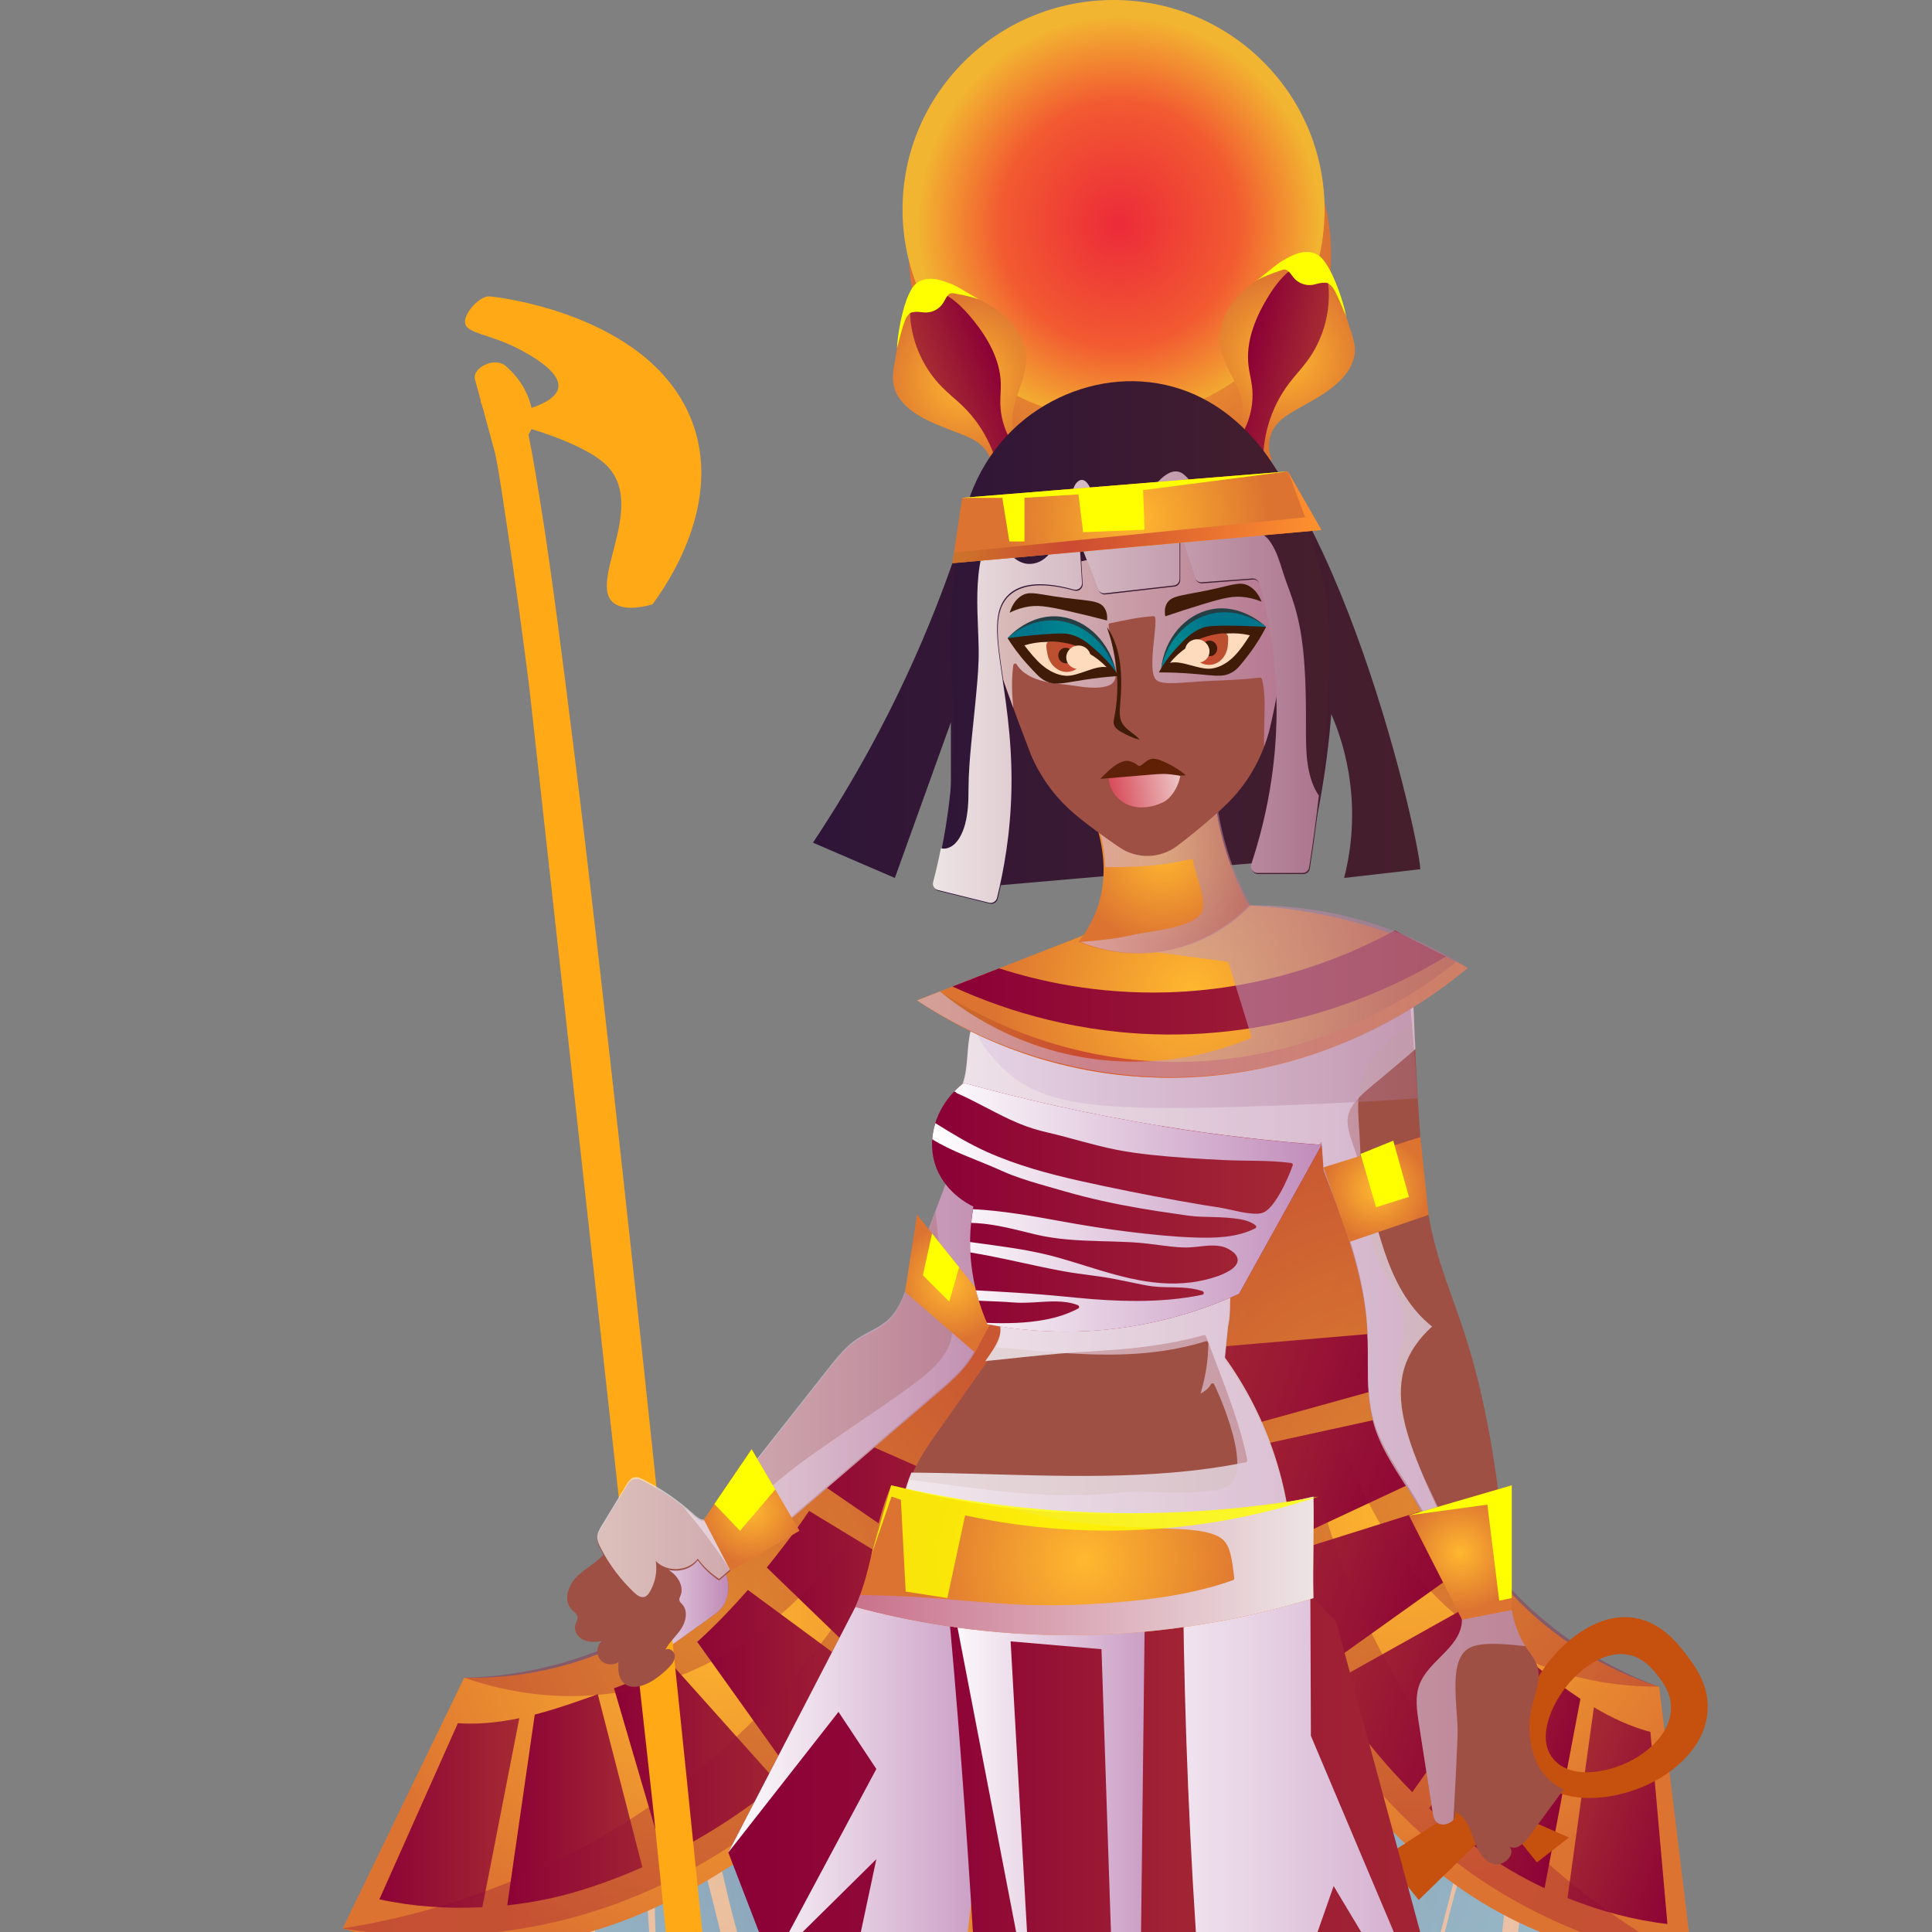 <svg width="130" height="130" viewBox="0 0 130 130" fill="none" xmlns="http://www.w3.org/2000/svg">
<rect x="0" y="0" width="130" height="130" fill="#808080" stroke="none"/>
<g id="Zodiac Sign" clip-path="url(#clip0_4602_98831)">
<g id="Group">
<path id="Vector" d="M24.836 129.353L10 152.317C15.726 153.596 22.143 154.211 29.046 153.542C62.813 150.254 82.576 118.597 86.205 112.554C81.186 108.294 76.169 104.038 71.149 99.778C55.885 109.252 40.616 118.727 25.351 128.201L24.836 129.357V129.353Z" fill="url(#paint0_radial_4602_98831)"/>
<path id="Vector_2" d="M112.349 131.154L118.928 157.69C113.095 157.038 106.829 155.54 100.516 152.663C69.644 138.59 61.229 102.234 59.756 95.341C65.885 92.943 72.014 90.545 78.143 88.143C89.508 102.057 100.873 115.975 112.234 129.89L112.346 131.15L112.349 131.154Z" fill="url(#paint1_radial_4602_98831)"/>
<path id="Vector_3" d="M24.836 129.353C20.385 135.428 15.984 141.536 11.627 147.683C11.289 148.162 10.932 148.684 10.925 149.278C10.918 149.872 11.447 150.499 12.005 150.344C12.232 150.279 12.409 150.11 12.578 149.944C19.567 143.052 25.653 135.201 30.623 126.667L24.832 129.357L24.836 129.353Z" fill="url(#paint2_radial_4602_98831)"/>
<path id="Vector_4" d="M30.007 128.313C26.54 133.819 23.219 139.425 20.054 145.119C19.283 146.502 18.516 147.91 18.113 149.451C17.915 150.218 17.814 151.057 18.113 151.784C18.416 152.515 19.237 153.063 19.971 152.814C20.328 152.692 20.609 152.411 20.871 152.134C25.711 146.988 28.293 140.102 30.753 133.419C31.394 131.68 32.035 129.937 32.676 128.197L30 128.313H30.007Z" fill="url(#paint3_radial_4602_98831)"/>
<path id="Vector_5" d="M33.032 128.835C31.145 134.334 29.258 139.836 27.375 145.335C26.863 146.826 26.348 148.338 26.212 149.912C26.132 150.837 26.345 152 27.216 152.267C28.142 152.548 28.948 151.583 29.409 150.715C31.318 147.11 32.243 143.066 33.151 139.073C34.199 134.47 35.243 129.872 36.291 125.27L33.036 128.835H33.032Z" fill="url(#paint4_radial_4602_98831)"/>
<path id="Vector_6" d="M36.98 127.222C35.327 133.757 34.099 140.405 33.3 147.107C33.155 148.32 33.037 149.613 33.551 150.718C33.699 151.039 33.926 151.352 34.254 151.457C35.006 151.694 35.579 150.776 35.845 150.016C38.759 141.637 40.113 132.692 39.81 123.804L36.98 127.222Z" fill="url(#paint5_radial_4602_98831)"/>
<path id="Vector_7" d="M40.299 126.613C40.054 129.764 39.809 132.915 39.565 136.066C39.294 139.544 39.028 143.073 39.694 146.498C39.917 147.643 40.706 149.058 41.801 148.72C42.456 148.518 42.766 147.773 42.964 147.103C45.305 139.141 43.205 130.599 43.421 122.292L40.299 126.613Z" fill="url(#paint6_radial_4602_98831)"/>
<path id="Vector_8" d="M44.065 125.486C43.925 131.575 44.584 137.686 46.01 143.581C46.248 144.561 46.539 145.598 47.26 146.25C47.566 146.527 48.019 146.718 48.358 146.491C48.574 146.347 48.678 146.077 48.765 145.821C50.155 141.766 49.917 137.261 49.121 133.023C48.325 128.784 46.989 124.683 46.204 120.441L44.065 125.489V125.486Z" fill="url(#paint7_radial_4602_98831)"/>
<path id="Vector_9" d="M47.769 121.557C48.518 126.48 49.915 131.273 51.305 136.044C51.982 138.367 52.835 140.924 54.92 142.076C55.176 142.216 55.482 142.335 55.752 142.22C56.166 142.043 56.217 141.475 56.184 141.017C55.925 137.366 54.704 133.865 53.491 130.419C52.191 126.721 50.891 123.023 49.591 119.324L47.769 121.557Z" fill="url(#paint8_radial_4602_98831)"/>
<path id="Vector_10" d="M50.346 120.97C51.93 124.294 53.515 127.618 55.099 130.941C55.751 132.31 56.413 133.693 57.382 134.849C58.351 136.004 59.672 136.926 61.153 137.078C61.397 137.103 61.657 137.103 61.873 136.98C62.38 136.692 62.352 135.943 62.236 135.36C60.814 128.291 56.59 122.202 52.47 116.343L50.349 120.97H50.346Z" fill="url(#paint9_radial_4602_98831)"/>
<path id="Vector_11" d="M54.458 118.428C55.916 120.192 57.382 121.96 58.628 123.887C60.461 126.717 62.042 130.088 65.103 131.395C65.193 131.435 65.29 131.471 65.387 131.453C65.679 131.392 65.643 130.956 65.535 130.671C63.277 124.888 60.212 119.432 56.464 114.528L54.458 118.428Z" fill="url(#paint10_radial_4602_98831)"/>
<path id="Vector_12" d="M57.249 113.696C58.837 115.99 60.425 118.284 62.013 120.578C63.85 123.232 65.787 125.976 68.585 127.513C68.999 127.74 69.579 127.917 69.892 127.556C70.094 127.326 70.083 126.98 70.044 126.674C69.669 123.804 67.868 121.373 66.133 119.09C63.425 115.529 60.713 111.967 58.005 108.41L57.253 113.7L57.249 113.696Z" fill="url(#paint11_radial_4602_98831)"/>
<path id="Vector_13" d="M59.803 107.884C61.801 111.37 64.268 114.542 66.724 117.704C68.859 120.448 71.287 123.383 74.661 124.017C74.301 121.283 72.925 118.813 71.499 116.476C68.406 111.395 64.963 106.537 61.203 101.953L59.803 107.887V107.884Z" fill="url(#paint12_radial_4602_98831)"/>
<path id="Vector_14" d="M112.348 131.154C114.584 138.342 116.767 145.551 118.891 152.778C119.057 153.344 119.223 153.952 119.035 154.514C118.848 155.076 118.146 155.501 117.667 155.169C117.473 155.036 117.361 154.816 117.256 154.604C112.881 145.814 109.676 136.415 107.746 126.728L112.352 131.15L112.348 131.154Z" fill="url(#paint13_radial_4602_98831)"/>
<path id="Vector_15" d="M107.797 128.493C109.288 134.827 110.609 141.204 111.758 147.618C112.035 149.177 112.305 150.758 112.187 152.342C112.125 153.131 111.949 153.956 111.427 154.55C110.905 155.144 109.95 155.396 109.335 154.921C109.036 154.69 108.859 154.334 108.704 153.985C105.798 147.546 105.589 140.196 105.431 133.077C105.391 131.222 105.348 129.368 105.309 127.513L107.801 128.489L107.797 128.493Z" fill="url(#paint14_radial_4602_98831)"/>
<path id="Vector_16" d="M104.766 128.003C104.766 133.819 104.766 139.631 104.762 145.446C104.762 147.024 104.762 148.619 104.377 150.153C104.154 151.057 103.574 152.087 102.663 152.054C101.698 152.022 101.244 150.844 101.093 149.876C100.459 145.85 100.895 141.719 101.334 137.65C101.838 132.958 102.342 128.266 102.847 123.577L104.766 128.007V128.003Z" fill="url(#paint15_radial_4602_98831)"/>
<path id="Vector_17" d="M101.557 125.198C100.999 131.917 100.005 138.604 98.583 145.202C98.324 146.397 98.018 147.657 97.175 148.536C96.93 148.792 96.617 149.015 96.271 149.008C95.483 148.99 95.238 147.935 95.234 147.132C95.198 138.259 96.822 129.36 99.991 121.049L101.561 125.198H101.557Z" fill="url(#paint16_radial_4602_98831)"/>
<path id="Vector_18" d="M98.614 123.541C97.822 126.602 97.029 129.663 96.241 132.72C95.366 136.098 94.472 139.523 92.733 142.544C92.15 143.556 90.944 144.636 90.018 143.963C89.463 143.56 89.413 142.753 89.442 142.054C89.813 133.765 94.57 126.368 97.065 118.435L98.614 123.538V123.541Z" fill="url(#paint17_radial_4602_98831)"/>
<path id="Vector_19" d="M95.416 121.255C93.573 127.06 90.966 132.627 87.703 137.737C87.159 138.586 86.547 139.472 85.658 139.854C85.279 140.02 84.79 140.052 84.541 139.728C84.386 139.523 84.372 139.231 84.372 138.961C84.372 134.672 86.061 130.488 88.189 126.739C90.317 122.99 92.914 119.541 95.031 115.785L95.416 121.255Z" fill="url(#paint18_radial_4602_98831)"/>
<path id="Vector_20" d="M93.191 116.335C90.883 120.747 88.01 124.827 85.143 128.892C83.749 130.869 82.111 133.008 79.767 133.423C79.479 133.473 79.151 133.484 78.935 133.289C78.6 132.99 78.74 132.432 78.917 132.011C80.347 128.64 82.64 125.727 84.902 122.861C87.332 119.785 89.76 116.71 92.19 113.635L93.188 116.335H93.191Z" fill="url(#paint19_radial_4602_98831)"/>
<path id="Vector_21" d="M90.944 114.942C88.366 117.571 85.791 120.2 83.213 122.832C82.15 123.916 81.077 125.007 79.784 125.788C78.495 126.566 76.943 127.009 75.496 126.671C75.254 126.613 75.009 126.53 74.847 126.347C74.459 125.907 74.728 125.209 75.031 124.697C78.672 118.471 84.642 114.081 90.44 109.879L90.944 114.946V114.942Z" fill="url(#paint20_radial_4602_98831)"/>
<path id="Vector_22" d="M87.876 111.208C85.924 112.403 83.965 113.602 82.161 115.021C79.51 117.103 76.921 119.778 73.601 120.023C73.504 120.03 73.399 120.034 73.313 119.983C73.057 119.832 73.234 119.429 73.428 119.198C77.44 114.459 82.11 110.297 87.249 106.872L87.879 111.211L87.876 111.208Z" fill="url(#paint21_radial_4602_98831)"/>
<path id="Vector_23" d="M86.775 105.824C84.528 107.477 82.281 109.133 80.038 110.786C77.441 112.698 74.715 114.668 71.572 115.212C71.104 115.291 70.502 115.27 70.322 114.827C70.207 114.546 70.329 114.222 70.466 113.944C71.752 111.352 74.244 109.638 76.628 108.039C80.347 105.55 84.064 103.062 87.784 100.574L86.779 105.824H86.775Z" fill="url(#paint22_radial_4602_98831)"/>
<path id="Vector_24" d="M86.249 99.497C83.228 102.144 79.864 104.348 76.512 106.541C73.602 108.446 70.35 110.43 66.958 109.933C68.182 107.466 70.289 105.576 72.396 103.826C76.969 100.023 81.805 96.548 86.85 93.429L86.249 99.497Z" fill="url(#paint23_radial_4602_98831)"/>
<path id="Vector_25" style="mix-blend-mode:multiply" opacity="0.64" d="M24.836 130.794C27.537 132.36 30.904 133.732 34.858 134.179C50.811 135.976 62.442 121.118 63.656 119.519C64.614 122.745 65.571 125.972 66.529 129.198C62.154 133.862 54.516 140.815 43.234 145.933C29.284 152.263 16.727 152.62 10 152.317C16.604 153.29 24.865 153.596 34.048 151.741C65.118 145.464 82.053 119.382 86.205 112.551C80.826 108.291 75.445 104.034 70.062 99.774C54.678 110.228 39.295 120.682 23.911 131.139L24.833 130.794H24.836Z" fill="url(#paint24_linear_4602_98831)"/>
<path id="Vector_26" style="mix-blend-mode:multiply" opacity="0.64" d="M111.881 132.519C108.817 133.124 105.187 133.329 101.305 132.468C85.633 128.99 79.454 111.157 78.824 109.256C76.872 111.996 74.917 114.74 72.965 117.481C75.59 123.311 80.556 132.367 89.566 140.87C100.707 151.385 112.468 155.799 118.929 157.694C112.368 156.469 104.452 154.078 96.372 149.343C69.022 133.322 61.47 103.152 59.76 95.345C66.231 93.062 72.702 90.782 79.177 88.499C90.333 103.383 101.489 118.262 112.648 133.145L111.889 132.519H111.881Z" fill="url(#paint25_linear_4602_98831)"/>
<path id="Vector_27" d="M65.608 82.273C65.665 83.609 54.797 100.084 46.882 107.211C40.476 112.979 32.978 112.936 31.239 112.882C28.513 118.507 25.787 124.135 23.058 129.76C25.211 130.445 28.416 131.208 32.287 131.136C47.48 130.862 58.622 118.032 64.174 111.636C66.638 108.799 69.396 105.19 72.068 100.707C66.198 96.685 71.477 86.296 65.604 82.273H65.608Z" fill="url(#paint26_radial_4602_98831)"/>
<path id="Vector_28" d="M93.25 71.434C92.76 72.676 93.509 93.743 98.684 103.055C102.872 110.592 109.973 112.983 111.641 113.494C112.393 119.703 113.146 125.907 113.899 132.115C111.637 132.065 108.36 131.744 104.719 130.423C90.438 125.234 84.064 109.483 80.888 101.629C79.48 98.147 78.039 93.836 76.97 88.73C83.83 86.832 86.39 73.335 93.25 71.438V71.434Z" fill="url(#paint27_radial_4602_98831)"/>
<path id="Vector_29" d="M32.342 128.341C32.381 128.341 32.421 128.338 32.457 128.334C33.285 124.092 34.117 119.854 34.945 115.612C33.58 115.896 32.194 116.047 30.808 115.95L25.528 127.801C27.761 128.291 30.062 128.442 32.342 128.338V128.341Z" fill="url(#paint28_linear_4602_98831)"/>
<path id="Vector_30" d="M39.064 127.2C40.48 126.764 41.87 126.242 43.224 125.644C42.222 121.762 41.225 117.884 40.224 114.002C39.867 114.128 39.507 114.254 39.151 114.38C38.117 114.744 37.059 115.093 35.982 115.371L34.131 128.205C35.802 128.025 37.455 127.697 39.061 127.2H39.064Z" fill="url(#paint29_linear_4602_98831)"/>
<path id="Vector_31" d="M50.382 121.536C51.062 121.046 51.725 120.534 52.377 120.005C49.946 117.29 47.519 114.575 45.088 111.859C44.541 112.194 43.972 112.493 43.389 112.756C42.708 113.062 42.013 113.34 41.315 113.602L44.649 124.974C46.648 123.991 48.567 122.839 50.386 121.528L50.382 121.536Z" fill="url(#paint30_linear_4602_98831)"/>
<path id="Vector_32" d="M59.032 113.401L50.324 106.984C49.33 108.118 48.29 109.209 47.184 110.232C47.094 110.315 47.004 110.394 46.914 110.477L53.219 119.306C55.315 117.513 57.256 115.525 59.032 113.401Z" fill="url(#paint31_linear_4602_98831)"/>
<path id="Vector_33" d="M59.549 112.771C60.986 111.002 62.337 109.144 63.572 107.211L54.443 101.665C54.119 102.155 53.781 102.637 53.428 103.109C52.834 103.912 52.221 104.701 51.595 105.475L59.373 112.987C59.431 112.915 59.492 112.843 59.549 112.771Z" fill="url(#paint32_linear_4602_98831)"/>
<path id="Vector_34" d="M66.962 100.984L57.207 96.677C56.822 97.499 56.418 98.309 55.986 99.105C55.821 99.407 55.651 99.71 55.478 100.005L64.294 106.051C65.281 104.412 66.177 102.724 66.962 100.984Z" fill="url(#paint33_linear_4602_98831)"/>
<path id="Vector_35" d="M105.582 127.762C105.546 127.747 105.51 127.733 105.474 127.718C106.064 123.437 106.658 119.159 107.249 114.877C108.448 115.59 109.712 116.181 111.052 116.541L112.197 129.461C109.928 129.202 107.699 128.597 105.578 127.758L105.582 127.762Z" fill="url(#paint34_linear_4602_98831)"/>
<path id="Vector_36" d="M99.59 124.503C98.391 123.631 97.25 122.688 96.162 121.683C98.366 118.338 100.573 114.992 102.777 111.643C103.073 111.881 103.371 112.115 103.667 112.349C104.527 113.03 105.413 113.7 106.342 114.312L103.93 127.052C102.41 126.339 100.952 125.493 99.59 124.503Z" fill="url(#paint35_linear_4602_98831)"/>
<path id="Vector_37" d="M90.724 115.468C90.242 114.783 89.777 114.085 89.334 113.375C92.514 111.597 95.693 109.818 98.87 108.039C99.276 108.536 99.719 109 100.188 109.44C100.731 109.951 101.297 110.437 101.876 110.912L95.031 120.588C93.457 119.011 92.017 117.297 90.724 115.468Z" fill="url(#paint36_linear_4602_98831)"/>
<path id="Vector_38" d="M85.183 104.967L95.5 101.723C96.072 103.12 96.702 104.488 97.419 105.813C97.477 105.921 97.538 106.026 97.595 106.13L88.766 112.436C87.365 110.059 86.177 107.549 85.183 104.963V104.967Z" fill="url(#paint37_linear_4602_98831)"/>
<path id="Vector_39" d="M84.898 104.204C84.113 102.065 83.44 99.871 82.899 97.639L93.332 95.356C93.479 95.925 93.645 96.49 93.821 97.052C94.124 98.003 94.444 98.95 94.79 99.886L84.995 104.466C84.963 104.38 84.93 104.294 84.898 104.204Z" fill="url(#paint38_linear_4602_98831)"/>
<path id="Vector_40" d="M81.716 90.649L92.343 89.742C92.44 90.642 92.559 91.542 92.71 92.435C92.767 92.778 92.832 93.116 92.897 93.451L82.598 96.306C82.198 94.438 81.9 92.547 81.719 90.646L81.716 90.649Z" fill="url(#paint39_linear_4602_98831)"/>
<path id="Vector_41" opacity="0.31" d="M31.239 112.882C32.474 112.882 43.619 112.706 50.26 103.339C54.531 97.318 67.001 83.389 66.907 81.193C72.781 85.204 66.194 96.703 72.068 100.711C69.705 104.222 66.338 108.676 61.743 113.296C55.499 119.576 48.319 126.797 37.285 129.339C31.279 130.722 26.136 130.257 23.054 129.76C27.847 129.004 37.256 126.818 46.471 119.519C52.888 114.434 56.803 108.777 59.025 104.935C58.43 104.412 57.836 103.89 57.242 103.368C56.216 104.884 50.634 112.824 40.796 113.988C36.763 114.463 33.396 113.642 31.232 112.882H31.239Z" fill="url(#paint40_linear_4602_98831)"/>
<path id="Vector_42" opacity="0.31" d="M111.64 113.494C110.47 113.095 99.987 109.31 96.746 98.294C94.661 91.211 90.822 74.895 91.625 72.842C84.769 74.729 83.829 86.839 76.973 88.726C78.067 92.814 79.807 98.121 82.651 103.984C86.519 111.953 90.966 121.111 100.578 127.095C105.81 130.354 110.826 131.582 113.901 132.112C109.613 129.84 101.42 124.719 95.075 114.823C90.657 107.931 88.791 101.312 87.938 96.955C88.669 96.652 89.4 96.353 90.135 96.051C90.613 97.819 93.314 107.138 102.241 111.431C105.9 113.192 109.353 113.505 111.647 113.487L111.64 113.494Z" fill="url(#paint41_linear_4602_98831)"/>
<path id="Vector_43" d="M75.366 31.218C83.208 31.218 89.565 24.909 89.565 17.127C89.565 9.344 83.208 3.036 75.366 3.036C67.524 3.036 61.167 9.344 61.167 17.127C61.167 24.909 67.524 31.218 75.366 31.218Z" fill="url(#paint42_radial_4602_98831)"/>
<path id="Vector_44" d="M74.93 28.182C82.772 28.182 89.129 21.873 89.129 14.091C89.129 6.309 82.772 0 74.93 0C67.088 0 60.731 6.309 60.731 14.091C60.731 21.873 67.088 28.182 74.93 28.182Z" fill="url(#paint43_radial_4602_98831)"/>
<path id="Vector_45" d="M82.161 30.213C82.986 29.586 83.616 28.636 83.627 27.602C83.641 26.007 82.24 24.707 82.068 23.122C81.956 22.1 82.381 21.07 83.029 20.27C83.677 19.471 84.534 18.866 85.399 18.304C85.968 17.937 86.547 17.584 87.185 17.357C87.444 17.267 87.714 17.195 87.988 17.22C88.434 17.26 88.823 17.552 89.115 17.894C89.623 18.491 89.896 19.248 90.148 19.989C90.404 20.742 90.645 21.498 90.89 22.255C91.034 22.705 91.182 23.169 91.167 23.641C91.142 24.415 90.689 25.114 90.13 25.654C89.263 26.497 88.15 27.026 87.106 27.634C86.634 27.908 86.166 28.211 85.838 28.646C85.348 29.298 85.251 30.227 85.6 30.965L82.161 30.216V30.213Z" fill="url(#paint44_radial_4602_98831)"/>
<path id="Vector_46" d="M69.983 31.063C69.079 30.562 68.316 29.712 68.154 28.69C67.909 27.112 69.104 25.625 69.047 24.03C69.011 23 68.438 22.046 67.682 21.347C66.926 20.648 65.989 20.173 65.053 19.745C64.437 19.464 63.811 19.197 63.148 19.068C62.878 19.014 62.601 18.985 62.334 19.05C61.899 19.154 61.553 19.5 61.315 19.881C60.901 20.544 60.739 21.333 60.595 22.103C60.451 22.885 60.321 23.666 60.188 24.451C60.109 24.919 60.033 25.398 60.116 25.863C60.253 26.623 60.804 27.253 61.434 27.703C62.413 28.409 63.591 28.776 64.715 29.226C65.219 29.428 65.73 29.658 66.115 30.044C66.695 30.62 66.922 31.524 66.688 32.305L69.983 31.066V31.063Z" fill="url(#paint45_radial_4602_98831)"/>
<path id="Vector_47" d="M82.685 30.343C83.844 29.244 84.442 27.577 84.244 25.989C84.186 25.517 84.06 25.052 84.006 24.577C83.83 23.032 84.424 21.495 85.216 20.155C85.591 19.521 86.016 18.909 86.556 18.409C86.851 18.131 87.186 17.886 87.575 17.768C87.964 17.649 88.407 17.67 88.742 17.894C89.228 18.221 89.372 18.869 89.404 19.456C89.498 21.167 88.983 22.903 87.967 24.282C87.582 24.808 87.128 25.279 86.736 25.798C85.49 27.436 84.867 29.54 85.018 31.592L82.685 30.339V30.343Z" fill="url(#paint46_linear_4602_98831)"/>
<path id="Vector_48" d="M69.486 31.268C68.178 30.346 67.347 28.787 67.311 27.188C67.3 26.713 67.358 26.234 67.34 25.758C67.289 24.203 66.479 22.769 65.503 21.559C65.042 20.987 64.531 20.443 63.926 20.022C63.594 19.791 63.224 19.597 62.824 19.532C62.424 19.471 61.988 19.554 61.686 19.827C61.25 20.224 61.203 20.886 61.257 21.469C61.412 23.176 62.176 24.818 63.378 26.039C63.836 26.504 64.351 26.907 64.819 27.361C66.288 28.805 67.21 30.793 67.358 32.849L69.486 31.268Z" fill="url(#paint47_linear_4602_98831)"/>
<path id="Vector_49" d="M84.459 18.927C84.732 18.733 85.629 18.376 85.95 18.279C86.27 18.182 86.425 18.03 86.684 18.247C86.839 18.376 86.936 18.556 87.066 18.707C87.368 19.06 87.858 19.24 88.319 19.168C88.539 19.132 88.748 19.046 88.967 19.032C89.324 19.006 89.356 19.017 89.612 19.266C89.868 19.514 90.429 20.954 90.581 21.279C90.411 20.35 89.795 18.585 89.266 17.804C89.115 17.58 88.956 17.35 88.733 17.191C88.377 16.939 87.898 16.907 87.473 17.011C87.048 17.116 86.662 17.335 86.284 17.552C85.769 17.847 84.97 18.628 84.455 18.924L84.459 18.927Z" fill="#FFFF00"/>
<path id="Vector_50" d="M66.077 20.227C65.778 20.072 64.841 19.853 64.507 19.802C64.172 19.755 63.999 19.626 63.776 19.878C63.642 20.026 63.57 20.22 63.462 20.389C63.214 20.782 62.753 21.034 62.288 21.027C62.065 21.027 61.845 20.969 61.626 20.983C61.269 21.012 61.237 21.027 61.021 21.308C60.805 21.592 60.455 23.097 60.355 23.439C60.387 22.496 60.74 20.659 61.15 19.813C61.269 19.568 61.392 19.316 61.586 19.129C61.903 18.826 62.371 18.726 62.807 18.769C63.242 18.808 63.657 18.97 64.064 19.132C64.615 19.352 65.522 20.008 66.073 20.224L66.077 20.227Z" fill="#FFFF00"/>
<path id="Vector_51" d="M65.722 32.737C64.257 37.912 62.053 43.872 58.661 50.13C57.371 52.507 56.039 54.696 54.703 56.702C56.54 57.494 58.376 58.283 60.213 59.075L63.983 48.6V59.853L85.136 58.013L87.793 58.488C88.16 57.109 88.503 55.622 88.794 54.034C89.187 51.891 89.435 49.885 89.579 48.045C90.073 49.183 90.613 50.775 90.854 52.734C91.185 55.431 90.807 57.664 90.444 59.075C92.154 58.881 93.861 58.686 95.571 58.488C95.399 55.629 89.176 29.327 80.458 26.994C79.939 26.853 84.257 33.652 83.67 33.641C83.328 33.339 82.986 33.04 82.647 32.737H65.722Z" fill="url(#paint48_linear_4602_98831)"/>
<path id="Vector_52" d="M43.151 112.162C44.721 111.038 46.288 109.915 47.858 108.791C48.099 108.618 48.344 108.442 48.538 108.215C49.157 107.491 49.121 106.379 48.693 105.529C48.264 104.679 47.516 104.045 46.766 103.458C45.873 102.763 44.952 102.111 44.001 101.499C43.655 101.276 43.18 101.06 42.859 101.319C42.722 101.431 42.654 101.604 42.589 101.769C42.089 103.084 41.588 104.402 41.084 105.716L43.151 112.158V112.162Z" fill="#9F5044"/>
<g id="Group_2" style="mix-blend-mode:multiply" opacity="0.98">
<path id="Vector_53" d="M43.151 112.162C44.721 111.038 46.288 109.915 47.858 108.791C48.099 108.618 48.344 108.442 48.538 108.215C49.157 107.491 49.121 106.379 48.693 105.529C48.264 104.679 47.516 104.045 46.766 103.458C45.873 102.763 44.952 102.111 44.001 101.499C43.655 101.276 43.18 101.06 42.859 101.319C42.722 101.431 42.654 101.604 42.589 101.769C42.089 103.084 41.588 104.402 41.084 105.716L43.151 112.158V112.162Z" fill="url(#paint49_linear_4602_98831)"/>
</g>
<path id="Vector_54" d="M53.583 220.064C53.421 218.35 53.259 216.632 53.101 214.918C52.661 210.265 52.218 205.613 51.775 200.96C51.117 194.079 50.454 187.197 49.788 180.315C48.97 171.893 48.146 163.466 47.31 155.047C46.403 145.861 45.481 136.674 44.548 127.492C44.368 125.72 44.184 123.952 44.004 122.18L35.607 46.169C35.142 42.543 34.652 38.92 34.102 35.316C33.86 33.735 33.641 32.136 33.331 30.562C33.075 29.622 32.823 28.679 32.567 27.739C32.539 27.631 32.51 27.526 32.481 27.419C32.434 27.386 32.42 27.364 32.463 27.357C32.456 27.325 32.445 27.296 32.438 27.264C32.366 27.152 32.337 27.026 32.337 26.9C32.215 26.45 32.092 26.003 31.966 25.553C31.739 24.732 33.295 24.005 34.001 24.606C34.011 24.613 34.019 24.62 34.029 24.631C35.236 25.668 35.621 26.814 35.765 27.447C36.428 27.224 37.216 26.864 37.483 26.342C38.073 25.182 35.729 23.922 35.023 23.544C32.91 22.409 31.285 22.481 31.289 21.646C31.289 21.012 32.229 19.986 32.863 19.943C32.863 19.943 32.899 19.943 32.931 19.943C33.23 19.957 43.558 21.045 46.471 28.121C48.819 33.825 44.746 39.529 43.9 40.667C42.733 40.994 42.056 40.922 41.642 40.764C39.031 39.763 43.835 34.08 40.706 31.21C39.244 29.867 35.762 28.873 35.762 28.873L35.56 29.251C35.718 30.029 35.859 30.811 35.992 31.596C36.791 36.237 37.4 40.922 38.005 45.607C38.891 52.503 39.705 59.414 40.493 66.331C41.458 74.801 42.384 83.278 43.291 91.762C44.278 100.995 45.239 110.235 46.187 119.479C47.141 128.802 48.081 138.129 49.01 147.46C49.881 156.199 50.742 164.943 51.592 173.686C52.308 181.032 53.018 188.378 53.724 195.728C54.231 201.014 54.736 206.297 55.236 211.583C55.474 214.097 55.711 216.607 55.946 219.12C55.956 219.225 55.964 219.329 55.974 219.434C56.079 220.532 53.684 221.177 53.58 220.071L53.583 220.064Z" fill="#FFA916"/>
<path id="Vector_55" d="M40.673 104.539C40.144 105.165 39.359 105.529 38.783 106.116C38.207 106.703 37.897 107.733 38.477 108.316C38.624 108.464 38.826 108.586 38.859 108.791C38.891 108.982 38.758 109.159 38.707 109.346C38.599 109.746 38.884 110.171 39.258 110.343C39.633 110.516 40.069 110.495 40.479 110.433C40.141 110.74 40.097 111.316 40.385 111.672C40.673 112.029 41.246 112.101 41.617 111.834C41.592 112.31 41.588 112.839 41.909 113.188C42.409 113.736 43.324 113.473 43.947 113.069C44.321 112.825 44.674 112.54 44.987 112.22C45.207 112 45.423 111.726 45.409 111.417C45.395 111.103 45.006 110.826 44.764 111.02C45.031 110.491 45.502 110.099 45.83 109.605C46.158 109.112 46.309 108.399 45.913 107.96C45.837 107.873 45.74 107.798 45.715 107.686C45.69 107.571 45.755 107.459 45.798 107.347C45.989 106.85 45.737 106.281 45.351 105.914C44.966 105.547 44.469 105.331 44.008 105.068C42.766 104.359 41.75 103.26 41.134 101.967L40.67 104.542L40.673 104.539Z" fill="#9F5044"/>
<path id="Vector_56" d="M63.991 78.787C63.008 81.402 62.028 84.02 61.045 86.634C60.743 87.441 60.422 88.273 59.799 88.867C59.183 89.45 58.344 89.731 57.642 90.21C56.889 90.725 56.31 91.452 55.744 92.169C53.206 95.388 50.67 98.608 48.132 101.827C47.93 102.083 47.682 102.364 47.354 102.36C47.084 102.36 46.861 102.158 46.663 101.978C45.654 101.064 44.523 100.286 43.31 99.67C43.094 99.558 42.845 99.454 42.615 99.533C42.41 99.605 42.28 99.803 42.168 99.987C41.61 100.909 41.048 101.831 40.49 102.752C40.343 102.994 40.195 103.249 40.188 103.53C40.181 103.779 40.289 104.016 40.404 104.24C40.98 105.37 41.754 106.4 42.676 107.272C42.867 107.448 43.112 107.635 43.36 107.56C43.526 107.513 43.638 107.362 43.724 107.214C44.091 106.598 44.235 105.849 44.124 105.14C44.855 105.932 46.31 105.853 46.951 104.989C47.34 105.525 47.833 105.99 48.387 106.35C53.296 102.137 58.204 97.927 63.108 93.714C63.915 93.022 64.733 92.317 65.32 91.431C65.799 90.71 66.105 89.889 66.443 89.094C67.246 87.196 68.24 85.377 69.407 83.678L63.987 78.78L63.991 78.787Z" fill="#9F5044"/>
<g id="Group_3" style="mix-blend-mode:multiply" opacity="0.64">
<path id="Vector_57" d="M63.992 78.679C63.009 81.294 62.029 83.912 61.046 86.526C60.744 87.333 60.423 88.165 59.8 88.759C59.184 89.342 58.345 89.623 57.643 90.102C56.891 90.617 56.311 91.344 55.745 92.061C53.207 95.28 50.672 98.499 48.133 101.719C47.931 101.975 47.683 102.255 47.355 102.252C47.085 102.252 46.862 102.05 46.663 101.87C45.655 100.955 44.525 100.178 43.311 99.562C43.095 99.45 42.846 99.346 42.616 99.425C42.411 99.497 42.281 99.695 42.169 99.879C41.611 100.801 41.05 101.722 40.491 102.644C40.344 102.886 40.196 103.141 40.189 103.422C40.182 103.671 40.29 103.908 40.405 104.132C40.981 105.262 41.755 106.292 42.677 107.164C42.868 107.34 43.113 107.527 43.361 107.452C43.527 107.405 43.639 107.254 43.725 107.106C44.092 106.49 44.236 105.741 44.125 105.032C44.856 105.824 46.311 105.745 46.952 104.881C47.34 105.417 47.834 105.882 48.388 106.242C53.297 102.029 58.205 97.819 63.109 93.606C63.916 92.914 64.734 92.209 65.32 91.323C65.799 90.602 66.106 89.781 66.444 88.986C67.247 87.088 68.241 85.269 69.408 83.57L63.988 78.672L63.992 78.679Z" fill="url(#paint50_linear_4602_98831)"/>
</g>
<g id="Group_4" style="mix-blend-mode:multiply" opacity="0.64">
<path id="Vector_58" d="M63.989 78.787L62.949 81.564C63.05 82.424 63.129 83.289 63.233 84.153C63.359 85.19 63.579 86.206 63.777 87.236C63.87 87.725 63.953 88.215 64.007 88.708C64.051 89.119 64.094 89.547 64.029 89.958C63.921 90.664 63.496 91.279 63.024 91.791C62.484 92.378 61.843 92.871 61.199 93.336C60.561 93.797 59.92 94.254 59.272 94.697C58.321 95.341 57.371 95.99 56.427 96.645C55.959 96.969 55.491 97.293 55.026 97.621C54.565 97.945 54.094 98.266 53.644 98.611C52.016 99.864 50.507 101.316 48.674 102.277C48.599 102.317 48.523 102.277 48.49 102.201C48.422 102.021 48.343 101.845 48.26 101.669C48.22 101.719 48.177 101.773 48.138 101.823C47.936 102.079 47.687 102.36 47.36 102.356C47.09 102.356 46.866 102.155 46.668 101.975C46.441 101.769 46.207 101.571 45.97 101.38C47 102.619 47.99 103.894 48.872 105.241C48.969 105.392 49.067 105.543 49.164 105.695C53.816 101.701 58.469 97.707 63.121 93.714C63.928 93.022 64.746 92.317 65.333 91.431C65.811 90.71 66.118 89.889 66.456 89.094C67.259 87.196 68.253 85.377 69.42 83.678L64 78.78L63.989 78.787Z" fill="url(#paint51_linear_4602_98831)"/>
</g>
<path id="Vector_59" d="M47.36 102.252L49.157 105.698L53.795 103.004L50.576 97.516L47.36 102.252Z" fill="url(#paint52_radial_4602_98831)"/>
<path id="Vector_60" d="M60.894 86.929L65.593 90.995L67.019 88.377L61.707 81.733L60.894 86.929Z" fill="url(#paint53_radial_4602_98831)"/>
<path id="Vector_61" d="M50.577 97.516L48.07 101.204L49.795 103.004L52.165 100.221L50.577 97.516Z" fill="#FFFF00"/>
<path id="Vector_62" d="M62.715 82.997L62.1 85.809L63.875 87.585L64.534 85.273L62.715 82.997Z" fill="#FFFF00"/>
<path id="Vector_63" d="M111.732 119.627C112.276 119.292 114.829 117.718 114.908 114.96C114.959 113.271 113.965 111.985 113.461 111.33C112.928 110.635 111.876 109.256 110.159 108.899C107.508 108.348 105.279 110.639 104.854 111.074C103.137 112.839 101.451 116.325 102.726 118.77L100.324 120.318L99.442 116.019L97.288 117.693L99.561 120.52L99.716 120.711L93.133 124.949L95.459 127.845L101.073 122.4L103.417 125.317L105.571 123.642L101.592 121.896L103.641 119.908C105.816 121.759 109.626 120.923 111.725 119.627H111.732ZM105.899 112.9C106.194 112.605 107.742 111.056 109.478 111.33C110.605 111.51 111.257 112.367 111.588 112.803C111.901 113.213 112.517 114.013 112.431 115.108C112.29 116.897 110.551 117.992 110.18 118.226C108.628 119.206 105.754 119.893 104.494 118.323C103.273 116.804 104.609 114.197 105.902 112.9H105.899Z" fill="#C6500E"/>
<path id="Vector_64" d="M81.47 56.479C81.708 58.074 81.949 59.673 82.187 61.268C82.223 61.499 82.263 61.744 82.425 61.909C82.583 62.071 82.821 62.122 83.044 62.151C84.906 62.395 85.439 62.975 87.286 62.655C89.133 62.334 91.993 62.777 93.249 64.171C94.312 65.352 95.018 65.521 95.075 67.106C95.19 70.242 95.356 73.379 95.569 76.511C95.727 78.841 95.914 81.186 96.48 83.451C96.995 85.518 97.816 87.495 98.482 89.519C100.232 94.826 100.927 100.423 101.427 105.993C101.579 107.653 101.737 109.393 102.648 110.79C102.929 111.222 103.286 111.618 103.44 112.112C103.711 112.958 103.332 113.854 103.106 114.715C102.54 116.847 103.181 119.54 105.216 120.398C104.427 121.478 103.639 122.555 102.85 123.635C102.544 124.053 102.025 124.521 101.582 124.251C102.032 124.834 101.107 125.659 100.416 125.41C99.724 125.162 99.389 124.395 99.144 123.7C98.9 123.005 98.608 122.234 97.938 121.928C98.1 122.616 96.937 123.098 96.566 122.497C96.462 122.328 96.429 122.122 96.397 121.924C96.087 119.933 95.781 117.945 95.471 115.954C95.338 115.097 95.209 114.193 95.507 113.375C96.094 111.773 98.168 110.923 98.359 109.227C98.417 108.723 98.287 108.215 98.147 107.729C97.438 105.273 96.397 102.911 95.064 100.729C94.099 99.151 92.969 97.635 92.45 95.864C91.859 93.847 92.119 91.697 92.007 89.601C91.809 85.845 90.426 82.27 89.058 78.769L88.935 77.037C86.566 79.493 84.96 82.572 83.386 85.601C83.184 85.99 82.983 86.378 82.879 86.803C82.677 87.617 82.85 88.489 82.641 89.299L82.407 91.542C85.37 95.629 86.995 100.667 86.976 105.716C86.973 107.048 86.858 108.388 87.081 109.702C87.344 111.254 88.064 112.684 88.734 114.107C94.359 126.091 96.861 139.526 95.925 152.735L96.332 155.529C96.991 162.876 100.272 169.725 101.705 176.963C103.174 184.367 102.677 192.012 103.444 199.52C103.545 200.503 103.675 201.515 104.146 202.383C104.805 203.607 106.13 204.576 106.152 205.966C106.159 206.43 106.015 206.891 106.069 207.352C106.134 207.917 106.491 208.4 106.833 208.854C108.482 211.04 110.146 213.215 111.827 215.379C113.235 217.19 114.751 219.074 116.883 219.923C116.573 220.752 116.257 221.641 116.465 222.498C116.527 222.757 116.635 223.002 116.685 223.265C116.757 223.643 116.7 224.032 116.642 224.41C116.433 225.793 116.224 227.18 116.019 228.562C116.001 228.685 115.969 228.804 115.911 228.912C115.54 229.621 114.669 229.304 114.071 228.955C112.105 227.806 110.135 226.657 108.169 225.509C107.092 224.882 105.99 224.227 105.241 223.229C104.283 221.947 104.035 220.258 103.167 218.915C102.447 217.795 101.287 216.971 100.001 216.618C99.029 216.351 98.222 215.663 97.801 214.745C100.113 207.982 99.53 200.283 96.231 193.942C94.297 190.229 91.431 186.812 90.948 182.653C90.606 179.685 91.539 176.722 91.604 173.736C91.784 165.497 85.54 158.648 82.965 150.819C81.841 147.395 81.416 143.758 80.109 140.401C79.198 138.068 77.88 135.918 76.818 133.649C73.919 127.441 73.044 120.509 72.201 113.71C71.24 113.159 69.987 114.067 69.706 115.136C69.425 116.21 69.771 117.329 69.99 118.417C71.038 123.631 69.115 128.914 68.053 134.128C66.955 139.508 66.771 145.025 66.591 150.513C66.522 152.559 66.458 154.64 66.973 156.62C67.599 159.04 69.068 161.262 69.137 163.761C69.166 164.813 68.942 165.89 69.245 166.898C69.511 167.787 70.156 168.504 70.732 169.231C72.821 171.867 74.236 175.033 74.805 178.349C75.442 182.069 75.028 185.883 75.212 189.653C75.395 193.423 76.317 197.41 79.047 200.017C80.484 201.389 82.583 203.006 81.557 204.885C81.348 205.271 81.038 205.588 80.675 205.832C78.712 207.158 76.317 208.49 75.554 210.795C75.183 211.918 75.223 213.218 74.495 214.151C73.087 215.959 69.951 215.12 68.24 216.643C67.47 217.327 66.915 218.512 65.882 218.49C64.862 218.469 64.29 217.248 63.325 216.913C62.525 216.639 61.459 216.967 61.049 216.056C60.908 215.746 60.908 215.39 61.024 215.069C61.881 212.624 63.512 210.456 65.619 208.947C66.793 208.108 68.147 207.428 68.95 206.232C69.601 205.264 69.81 204.068 69.944 202.908C70.664 196.646 69.58 190.186 66.854 184.5C65.086 180.809 62.626 177.399 61.557 173.448C60.692 170.261 60.782 166.901 60.278 163.643C59.587 159.181 57.801 154.978 56.342 150.708C53.609 142.702 51.999 134.312 51.578 125.86L52.075 122.493C54.07 117.167 56.072 111.831 58.571 106.724C59.169 105.504 59.796 104.294 60.221 103.004C60.624 101.773 60.844 100.48 61.341 99.288C61.812 98.157 62.525 97.149 63.231 96.148C64.329 94.592 65.428 93.037 66.526 91.481C66.962 90.862 67.419 90.167 67.322 89.414C67.261 88.95 66.994 88.543 66.767 88.132C66.043 86.836 65.651 85.352 65.64 83.865C65.633 82.788 65.802 81.639 65.287 80.696C64.801 79.806 63.789 79.284 63.368 78.362C62.554 76.58 64.337 74.754 64.862 72.867C65.208 71.629 65.003 70.271 65.475 69.075C66.227 67.156 68.388 66.295 70.214 65.341C71.546 64.646 72.842 63.764 73.649 62.496C74.459 61.229 76.055 57.21 75.262 55.931L81.478 56.475L81.47 56.479Z" fill="#9F5044"/>
<g id="Group_5" style="mix-blend-mode:multiply">
<g id="Group_6">
<path id="Vector_65" d="M116.029 219.293C115.903 219.412 115.774 219.531 115.651 219.653C115.291 220.006 114.956 220.388 114.611 220.759C114.078 221.339 113.444 222.041 112.616 222.138C111.845 222.228 111.1 221.72 110.531 221.256C109.076 220.067 108.032 218.465 106.624 217.223C105.914 216.596 105.093 216.092 104.344 215.512C103.588 214.932 102.821 214.306 102.27 213.521C101.679 212.678 101.478 211.745 101.578 210.73C101.632 210.204 101.733 209.682 101.795 209.156C101.863 208.573 101.874 207.979 101.877 207.392C101.885 205.101 101.517 202.844 100.887 200.651C100.567 199.538 100.188 198.443 99.781 197.356C99.346 196.185 98.928 195.004 98.496 193.834C96.749 189.077 94.96 184.331 93.523 179.469C93.483 179.34 93.642 179.278 93.732 179.35C94.61 180.053 95.421 180.834 96.188 181.655C98.384 184.014 100.304 186.722 102.868 188.688C102.713 184.676 102.486 180.676 101.705 176.743C100.271 169.509 96.991 162.66 96.332 155.31L95.925 152.515C96.861 139.31 94.362 125.871 88.734 113.887C88.064 112.461 87.344 111.031 87.081 109.483C86.857 108.172 86.973 106.829 86.976 105.496C86.994 100.448 85.367 95.41 82.406 91.323L82.641 89.079C82.849 88.269 82.677 87.397 82.878 86.584C82.983 86.159 83.184 85.766 83.386 85.381C84.96 82.349 86.562 79.274 88.935 76.818L89.058 78.55C90.422 82.054 91.809 85.629 92.007 89.385C92.118 91.481 91.859 93.635 92.45 95.648C92.968 97.419 94.103 98.935 95.064 100.513C96.4 102.695 97.441 105.057 98.147 107.513C98.212 107.733 98.269 107.956 98.312 108.183C98.874 107.992 99.457 107.891 100.062 107.945C99.202 106.426 98.381 104.884 97.606 103.318C96.922 101.931 96.249 100.531 95.669 99.101C95.19 97.923 94.726 96.728 94.459 95.482C94.229 94.398 94.16 93.267 94.456 92.187C94.772 91.031 95.482 90.059 96.361 89.259C94.916 88.114 94.002 86.501 93.365 84.794C92.752 83.159 92.374 81.449 91.913 79.77C91.683 78.935 91.416 78.118 91.135 77.297C90.941 76.731 90.707 76.141 90.674 75.536C90.649 75.053 90.819 74.621 91.11 74.243C91.596 73.613 92.255 73.119 92.86 72.612C93.656 71.945 94.459 71.279 95.237 70.588C95.176 69.356 95.122 68.121 95.075 66.89C95.017 65.305 94.308 65.132 93.249 63.955C91.993 62.561 89.137 62.118 87.286 62.439C85.439 62.759 84.902 62.176 83.044 61.934C82.821 61.906 82.583 61.855 82.424 61.693C82.262 61.528 82.219 61.283 82.187 61.052C81.949 59.457 81.708 57.858 81.47 56.263L75.255 55.719C76.047 56.998 74.452 61.013 73.641 62.284C72.831 63.551 71.538 64.434 70.206 65.129C68.377 66.083 66.22 66.944 65.467 68.863C64.999 70.058 65.201 71.42 64.855 72.655C64.329 74.542 62.547 76.368 63.361 78.15C63.782 79.072 64.794 79.594 65.28 80.484C65.795 81.427 65.626 82.576 65.633 83.652C65.644 85.14 66.036 86.623 66.76 87.92C66.987 88.33 67.253 88.737 67.314 89.202C67.412 89.951 66.954 90.649 66.519 91.269C66.443 91.373 66.371 91.481 66.295 91.586C67.992 91.416 69.684 91.218 71.38 91.074C72.968 90.937 74.563 90.887 76.151 90.721C77.79 90.549 79.418 90.278 81.006 89.839C81.074 89.821 81.135 89.864 81.157 89.925C81.377 90.523 81.603 91.117 81.83 91.712C82.644 93.843 83.472 95.993 83.926 98.237C83.937 98.298 83.908 98.374 83.84 98.388C82.194 98.727 80.527 98.946 78.856 99.087C75.777 99.346 72.68 99.339 69.59 99.274C66.835 99.216 64.081 99.108 61.322 99.087C60.825 100.278 60.609 101.568 60.206 102.796C59.781 104.085 59.154 105.295 58.557 106.516C56.054 111.622 54.055 116.959 52.06 122.285L51.563 125.652C51.985 134.103 53.594 142.49 56.328 150.499C57.786 154.77 59.572 158.972 60.264 163.434C60.768 166.696 60.681 170.056 61.542 173.239C61.913 174.608 62.449 175.911 63.069 177.183C63.883 175.173 64.412 173.049 64.981 170.956C65.006 170.859 65.157 170.83 65.208 170.928C65.323 171.158 65.456 171.381 65.6 171.594C66.839 173.412 68.849 174.514 70.476 175.94C71.218 176.592 71.891 177.28 72.305 178.191C72.691 179.041 72.86 179.963 73.04 180.87C73.152 181.432 73.278 181.983 73.346 182.552C73.429 183.214 73.472 183.877 73.494 184.543C73.537 185.868 73.494 187.193 73.483 188.515C73.472 189.829 73.494 191.151 73.677 192.455C73.865 193.765 74.275 194.986 74.776 196.207C75.795 198.692 77.073 201.068 78.507 203.341C78.528 203.373 78.532 203.431 78.507 203.467C77.178 205.235 75.698 206.884 74.297 208.598C73.638 209.405 72.993 210.226 72.392 211.072C71.945 211.699 71.517 212.336 71.02 212.923C70.703 213.297 70.339 213.647 69.886 213.852C69.374 214.086 68.809 214.147 68.254 214.176C66.184 214.281 64.117 214.14 62.053 213.974C61.83 213.956 61.607 213.938 61.387 213.92C61.25 214.227 61.124 214.54 61.013 214.857C60.901 215.177 60.897 215.534 61.038 215.843C61.448 216.755 62.514 216.427 63.314 216.701C64.279 217.032 64.851 218.256 65.87 218.278C66.9 218.299 67.459 217.115 68.229 216.43C69.94 214.907 73.076 215.746 74.484 213.938C75.212 213.006 75.172 211.706 75.543 210.582C76.306 208.278 78.697 206.945 80.664 205.62C81.027 205.375 81.337 205.055 81.546 204.673C82.576 202.793 80.476 201.176 79.036 199.804C76.306 197.197 75.384 193.214 75.201 189.441C75.017 185.67 75.431 181.857 74.794 178.137C74.225 174.82 72.81 171.655 70.721 169.019C70.145 168.292 69.5 167.575 69.234 166.686C68.931 165.681 69.155 164.6 69.126 163.549C69.061 161.053 67.588 158.828 66.962 156.408C66.45 154.428 66.511 152.346 66.58 150.301C66.76 144.813 66.947 139.296 68.042 133.916C69.104 128.705 71.027 123.419 69.979 118.205C69.76 117.117 69.414 115.997 69.695 114.924C69.976 113.851 71.229 112.947 72.19 113.498C73.029 120.297 73.908 127.229 76.807 133.437C77.866 135.706 79.187 137.855 80.098 140.189C81.409 143.545 81.83 147.186 82.954 150.607C85.525 158.435 91.769 165.285 91.593 173.524C91.528 176.509 90.592 179.473 90.937 182.44C91.42 186.599 94.286 190.017 96.22 193.729C99.519 200.067 100.102 207.77 97.79 214.533C98.212 215.451 99.014 216.139 99.99 216.405C101.272 216.758 102.432 217.579 103.156 218.703C104.02 220.049 104.268 221.738 105.23 223.017C105.975 224.014 107.081 224.666 108.158 225.296C110.124 226.445 112.094 227.594 114.06 228.742C114.657 229.092 115.529 229.409 115.9 228.699C115.957 228.591 115.99 228.472 116.008 228.35C116.217 226.967 116.426 225.581 116.631 224.198C116.688 223.816 116.746 223.431 116.674 223.053C116.624 222.79 116.516 222.545 116.454 222.286C116.246 221.425 116.562 220.539 116.872 219.711C116.577 219.592 116.292 219.452 116.019 219.297L116.029 219.293Z" fill="url(#paint54_linear_4602_98831)"/>
</g>
</g>
<g id="Group_7" style="mix-blend-mode:multiply" opacity="0.64">
<path id="Vector_66" d="M116.462 222.498C116.325 221.933 116.415 221.357 116.58 220.791C116.343 220.845 116.101 220.881 115.857 220.896C115.291 220.928 114.744 220.935 114.186 220.827C113.606 220.716 113.051 220.514 112.511 220.273C111.521 219.83 110.61 219.236 109.67 218.699C108.889 218.253 108.118 217.784 107.362 217.291C105.784 216.261 104.168 215.127 102.932 213.69C102.677 213.395 102.428 213.078 102.248 212.729C102.043 212.332 101.899 211.9 101.802 211.465C101.578 210.478 101.553 209.452 101.553 208.443C101.553 207.377 101.604 206.311 101.56 205.246C101.51 204.072 101.341 202.901 101.121 201.749C100.664 199.351 99.969 197.01 99.4 194.637C98.856 192.375 98.409 190.056 98.492 187.719C98.492 187.644 98.572 187.572 98.651 187.6C100.091 188.126 101.467 188.8 102.882 189.365C102.724 185.199 102.511 181.043 101.704 176.959C100.271 169.725 96.991 162.876 96.332 155.526L95.925 152.731C96.861 139.526 94.362 126.087 88.734 114.103C88.064 112.677 87.344 111.247 87.081 109.699C86.857 108.388 86.973 107.045 86.976 105.713C86.994 100.664 85.367 95.626 82.406 91.539L82.641 89.295C82.849 88.485 82.677 87.614 82.878 86.8C82.983 86.375 83.184 85.982 83.386 85.597C84.96 82.565 86.562 79.49 88.935 77.034L89.058 78.766C90.422 82.27 91.809 85.846 92.007 89.598C92.118 91.694 91.859 93.847 92.45 95.86C92.968 97.632 94.103 99.148 95.064 100.725C96.4 102.907 97.441 105.27 98.147 107.725C98.287 108.215 98.417 108.719 98.359 109.224C98.168 110.92 96.094 111.769 95.507 113.372C95.208 114.189 95.338 115.09 95.471 115.95C95.781 117.942 96.087 119.929 96.397 121.921C96.429 122.119 96.461 122.324 96.566 122.493C96.829 122.918 97.488 122.803 97.794 122.454C97.848 121.514 97.902 120.57 97.949 119.631C97.981 118.957 98.013 118.28 98.042 117.607C98.064 117.099 98.096 116.591 98.071 116.084C98.028 115.266 97.938 114.449 97.934 113.631C97.93 112.897 97.952 112.05 98.338 111.402C98.629 110.905 99.112 110.725 99.659 110.657C100.372 110.57 101.107 110.621 101.823 110.682C102.093 110.707 102.367 110.736 102.637 110.765C102.162 110.027 101.895 109.198 101.726 108.334C101.438 108.14 101.157 107.931 100.883 107.704C99.544 106.595 98.539 105.147 97.787 103.588C97.264 102.504 96.767 101.409 96.245 100.329C95.737 99.281 95.244 98.222 94.848 97.128C94.459 96.058 94.16 94.945 94.031 93.811C93.897 92.597 94.207 91.406 94.376 90.214C94.524 89.195 94.517 88.136 94.052 87.192C93.883 86.847 93.667 86.522 93.472 86.191C93.21 85.745 92.983 85.284 92.763 84.812C92.392 84.016 92.18 83.152 92.021 82.291C91.841 81.301 91.733 80.296 91.654 79.295C91.578 78.319 91.528 77.343 91.478 76.368C91.431 75.464 91.326 74.553 91.434 73.649C91.528 72.878 91.755 72.129 92.158 71.466C92.533 70.851 93.037 70.329 93.595 69.882C94.085 69.49 94.607 69.14 95.147 68.816C95.122 68.247 95.097 67.675 95.079 67.106C95.021 65.521 94.311 65.348 93.253 64.171C91.996 62.777 89.14 62.334 87.289 62.655C85.442 62.975 84.906 62.392 83.047 62.151C82.824 62.122 82.587 62.071 82.428 61.909C82.266 61.744 82.223 61.499 82.19 61.268C81.953 59.673 81.711 58.074 81.474 56.479L75.258 55.935C76.051 57.214 74.455 61.229 73.645 62.5C72.835 63.767 71.542 64.65 70.21 65.345C68.38 66.299 66.223 67.16 65.471 69.079C65.002 70.275 65.204 71.636 64.859 72.871C64.333 74.758 62.55 76.584 63.364 78.366C63.785 79.288 64.797 79.81 65.283 80.7C65.798 81.643 65.629 82.792 65.636 83.868C65.647 85.356 66.04 86.839 66.763 88.136C66.99 88.546 67.257 88.953 67.318 89.418C67.372 89.85 67.246 90.264 67.044 90.653C69.209 90.837 71.366 91.074 73.537 91.135C76.105 91.211 78.683 91.013 81.146 90.246C81.222 90.221 81.305 90.286 81.305 90.365C81.305 91.521 81.117 92.666 80.779 93.771C81.06 93.62 81.326 93.436 81.481 93.141C81.524 93.062 81.654 93.058 81.693 93.141C81.755 93.264 81.812 93.386 81.866 93.508C82.208 94.261 82.504 95.039 82.752 95.831C83.015 96.677 83.249 97.57 83.253 98.464C83.253 99.029 83.148 99.713 82.601 100.008C82.349 100.145 82.061 100.214 81.78 100.268C81.409 100.336 81.031 100.372 80.656 100.394C79.788 100.444 78.917 100.43 78.049 100.412C77.336 100.397 76.62 100.361 75.906 100.39C75.489 100.408 75.085 100.473 74.657 100.509C73.937 100.57 73.216 100.603 72.493 100.613C71.103 100.631 69.716 100.563 68.334 100.437C65.957 100.224 63.594 99.868 61.225 99.573C60.804 100.685 60.588 101.874 60.217 103.008C59.792 104.297 59.165 105.507 58.568 106.728C56.065 111.834 54.066 117.171 52.071 122.497L51.574 125.864C51.995 134.316 53.605 142.703 56.338 150.711C57.797 154.982 59.583 159.185 60.274 163.646C60.779 166.909 60.692 170.269 61.553 173.452C61.913 174.781 62.431 176.052 63.026 177.291C63.04 177.273 63.062 177.258 63.094 177.255C63.465 177.193 63.832 177.125 64.203 177.067C65.183 176.909 66.173 176.776 67.167 176.786C68.067 176.794 68.928 176.959 69.651 177.528C70.282 178.022 70.548 178.745 70.732 179.498C71.013 180.643 71.308 181.781 71.639 182.915C72.032 184.248 72.457 185.573 72.874 186.898C73.285 188.195 73.71 189.491 73.994 190.82C74.286 192.203 74.534 193.593 74.794 194.983C75.035 196.261 75.23 197.575 75.669 198.8C75.957 199.61 76.346 200.384 76.63 201.194C76.836 201.785 76.954 202.419 76.746 203.024C76.461 203.845 75.752 204.457 75.085 204.972C74.146 205.696 73.209 206.412 72.223 207.071C70.217 208.414 68.099 209.585 65.939 210.658C64.765 211.245 63.577 211.803 62.381 212.343C61.823 213.197 61.362 214.115 61.023 215.08C60.912 215.401 60.908 215.757 61.049 216.067C61.459 216.978 62.525 216.65 63.325 216.924C64.29 217.255 64.862 218.479 65.881 218.501C66.911 218.523 67.469 217.338 68.24 216.654C69.95 215.13 73.087 215.969 74.495 214.162C75.222 213.229 75.183 211.929 75.554 210.806C76.317 208.501 78.708 207.169 80.674 205.843C81.038 205.598 81.348 205.278 81.557 204.896C82.587 203.017 80.487 201.4 79.047 200.028C76.317 197.42 75.395 193.438 75.212 189.664C75.028 185.894 75.442 182.08 74.805 178.36C74.236 175.044 72.82 171.878 70.732 169.242C70.156 168.515 69.511 167.798 69.245 166.909C68.942 165.904 69.165 164.824 69.136 163.772C69.072 161.277 67.599 159.051 66.972 156.631C66.461 154.651 66.522 152.569 66.591 150.524C66.771 145.036 66.958 139.519 68.053 134.139C69.115 128.928 71.038 123.642 69.99 118.428C69.77 117.34 69.425 116.22 69.706 115.147C69.986 114.074 71.24 113.17 72.201 113.721C73.04 120.52 73.919 127.452 76.818 133.66C77.876 135.929 79.198 138.079 80.109 140.412C81.42 143.768 81.841 147.409 82.965 150.83C85.536 158.659 91.78 165.508 91.603 173.747C91.539 176.732 90.602 179.696 90.948 182.663C91.431 186.823 94.297 190.24 96.231 193.953C99.529 200.291 100.113 207.993 97.801 214.756C98.222 215.674 99.025 216.362 100.001 216.628C101.283 216.981 102.443 217.802 103.166 218.926C104.031 220.273 104.279 221.962 105.241 223.24C105.986 224.237 107.092 224.889 108.168 225.52C110.135 226.668 112.104 227.817 114.07 228.966C114.668 229.315 115.54 229.632 115.911 228.922C115.968 228.814 116.001 228.696 116.019 228.573C116.227 227.19 116.436 225.804 116.642 224.421C116.699 224.039 116.757 223.654 116.685 223.276C116.634 223.013 116.526 222.768 116.465 222.509L116.462 222.498Z" fill="url(#paint55_linear_4602_98831)"/>
</g>
<path id="Vector_67" d="M89.057 78.55L95.571 76.515L96.126 81.748L90.807 83.562L89.057 78.55Z" fill="url(#paint56_radial_4602_98831)"/>
<path id="Vector_68" d="M98.377 108.986L101.722 108.334V99.944L94.801 101.964L98.377 108.986Z" fill="url(#paint57_radial_4602_98831)"/>
<path id="Vector_69" d="M94.801 101.964L100.08 101.244L100.879 107.707L101.722 107.527V99.944L94.801 101.964Z" fill="#FFFF00"/>
<path id="Vector_70" d="M91.547 77.646L92.591 81.233L94.802 80.537L93.751 76.753L91.547 77.646Z" fill="#FFFF00"/>
<path id="Vector_71" style="mix-blend-mode:multiply" opacity="0.42" d="M65.468 69.075C65.792 69.76 66.393 70.847 67.456 71.866C70.095 74.405 73.754 74.765 83.714 74.466C86.851 74.373 90.812 74.21 95.41 73.904C95.158 70.844 94.91 67.783 94.658 64.722C87.978 65.186 81.298 65.647 74.622 66.112L65.471 69.075H65.468Z" fill="url(#paint58_linear_4602_98831)"/>
<path id="Vector_72" d="M60.21 103.004L49.007 124.65L51.567 131.287V140.099L60.271 163.643L59.057 173.542L62.478 176.088C62.09 161.28 62.986 144.427 66.368 126.174C67.268 121.305 68.294 116.624 69.41 112.13C72.965 123.314 76.85 134.762 81.107 146.444C83.105 151.921 85.129 157.305 87.178 162.595C89.047 165.328 91.301 168.266 94.006 171.266C95.604 173.038 97.189 174.64 98.727 176.088C99.342 177.517 99.947 179.055 100.509 180.697C101.625 183.945 102.378 186.995 102.893 189.747C103.559 184.345 104.229 178.943 104.895 173.545L97.545 162.188L99.018 142.4L96.08 131.917L89.908 109.123L88.366 107.531L88.143 101.964C84.078 103.393 77.812 104.989 70.156 104.603C66.299 104.409 62.939 103.757 60.203 103.004H60.21Z" fill="url(#paint59_linear_4602_98831)"/>
<path id="Vector_73" style="mix-blend-mode:multiply" d="M62.45 174.881C62.536 164.708 63.127 153.506 64.524 141.456C65.662 131.636 67.192 122.504 68.924 114.128C66.018 110.419 63.116 106.71 60.21 103.004L49.007 124.65L56.421 115.19L58.967 119.029L52.075 131.91L58.967 125.1L54.801 144.687L58.967 134.002L63.443 137.553L60.271 163.643L59.057 173.542L62.478 176.088L62.45 174.878V174.881Z" fill="url(#paint60_linear_4602_98831)"/>
<path id="Vector_74" style="mix-blend-mode:multiply" d="M88.15 101.964L71.517 105.878L79.594 148.421L82.208 149.444L88.15 163.981L84.225 131.917L95.986 165.295L104.902 173.545L97.358 161.41L88.207 131.287L89.738 126.908L99.021 142.396L88.207 116.8L88.15 101.964Z" fill="url(#paint61_linear_4602_98831)"/>
<path id="Vector_75" d="M62.478 176.091L67.019 113.584L60.001 174.248L62.478 176.091Z" fill="url(#paint62_radial_4602_98831)"/>
<path id="Vector_76" d="M71.517 112.659L86.533 163.769L102.86 188.763L104.902 183.852C101.42 180.542 96.483 175.249 92.061 167.802C87.35 159.872 85.694 153.653 82.413 143.088C80.073 135.551 76.486 124.456 71.52 110.75V112.659H71.517Z" fill="url(#paint63_radial_4602_98831)"/>
<path id="Vector_77" d="M63.44 104.387C64.873 118.316 65.965 136.649 66.584 151.867C66.861 158.698 67.034 165.407 67.113 171.983C70.397 174.348 73.678 176.711 76.962 179.077L84.794 168.31C84.168 164.417 83.588 160.452 83.059 156.422C80.675 138.219 79.659 120.927 79.591 104.737C74.207 105.867 68.86 106.778 63.437 104.391L63.44 104.387Z" fill="url(#paint64_linear_4602_98831)"/>
<path id="Vector_78" style="mix-blend-mode:multiply" d="M63.44 104.387L69.41 135.374L68.002 110.444L74.117 110.97L76.256 174.881L77.023 109.123L79.594 104.733C77.307 104.949 74.765 105.079 72.006 105.039C68.855 104.996 65.982 104.74 63.443 104.387H63.44Z" fill="url(#paint65_linear_4602_98831)"/>
<path id="Vector_79" d="M59.972 99.944C63.123 100.761 67.019 101.553 71.463 101.787C78.273 102.147 84.186 101.719 88.374 100.703C88.428 103.141 88.32 105.097 88.374 107.531C84.312 108.791 78.413 110.113 71.247 110.023C65.745 109.954 61.085 109.076 57.56 108.129C58.816 105.179 58.715 102.889 59.976 99.94L59.972 99.944Z" fill="url(#paint66_radial_4602_98831)"/>
<path id="Vector_80" style="mix-blend-mode:multiply" d="M88.374 100.703C84.186 101.719 78.273 102.147 71.463 101.787C70.203 101.719 68.986 101.607 67.819 101.463C67.974 101.506 68.129 101.546 68.287 101.586C70.106 102.054 71.964 102.432 73.837 102.601C75.684 102.77 77.542 102.792 79.393 102.889C80.059 102.925 80.725 102.979 81.374 103.156C81.727 103.249 82.087 103.393 82.346 103.66C82.594 103.919 82.724 104.261 82.807 104.607C82.933 105.129 82.987 105.673 83.055 106.206C83.062 106.26 83.012 106.31 82.965 106.325C82.713 106.415 82.461 106.501 82.206 106.58C80.048 107.257 77.791 107.585 75.543 107.783C73.199 107.992 70.837 108.082 68.482 107.963C65.875 107.833 63.278 107.52 60.671 107.405C59.742 107.365 58.813 107.337 57.884 107.319C57.787 107.585 57.682 107.855 57.563 108.132C61.089 109.079 65.749 109.958 71.251 110.026C78.417 110.113 84.316 108.791 88.378 107.535C88.324 105.097 88.432 103.141 88.378 100.707L88.374 100.703Z" fill="url(#paint67_linear_4602_98831)"/>
<path id="Vector_81" opacity="0.81" d="M59.972 99.944C63.771 100.833 68.539 101.622 74.063 101.787C79.806 101.96 84.783 101.409 88.723 100.703C85.95 101.622 82.262 102.547 77.855 102.871C72.572 103.26 68.121 102.655 64.941 101.964C64.542 103.818 64.145 105.673 63.746 107.527L60.941 107.095L60.617 100.916L59.993 100.7L58.603 104.722L59.965 99.94L59.972 99.944Z" fill="#FFFF00"/>
<path id="Vector_82" d="M64.855 72.871C68.848 73.969 73.306 74.985 78.182 75.773C81.992 76.389 85.59 76.789 88.935 77.037C87.084 80.375 85.233 83.71 83.382 87.048C81.2 88.042 77.808 89.263 73.519 89.54C70.717 89.724 68.301 89.454 66.447 89.101C65.935 87.934 65.33 86.141 65.28 83.901C65.258 82.871 65.355 81.956 65.496 81.189C65.183 81.038 63.468 80.185 62.896 78.262C62.331 76.368 63.101 74.203 64.851 72.867L64.855 72.871Z" fill="url(#paint68_linear_4602_98831)"/>
<path id="Vector_83" style="mix-blend-mode:multiply" d="M78.182 75.77C73.302 74.981 68.848 73.969 64.854 72.867C64.62 73.047 64.404 73.238 64.206 73.447C64.231 73.454 64.256 73.465 64.278 73.472C64.314 73.483 64.343 73.512 64.357 73.544C65.772 74.16 67.094 74.981 68.52 75.579C69.172 75.853 69.838 76.054 70.529 76.213C71.3 76.389 72.06 76.605 72.827 76.81C73.579 77.012 74.336 77.207 75.103 77.361C75.88 77.516 76.669 77.621 77.458 77.707C79.046 77.88 80.641 77.97 82.236 78.053C83.778 78.132 85.333 78.053 86.867 78.254C86.939 78.265 87.019 78.326 86.986 78.413C86.939 78.543 86.893 78.668 86.842 78.795C86.565 79.482 86.244 80.167 85.827 80.779C85.647 81.042 85.445 81.305 85.186 81.488C84.966 81.643 84.71 81.679 84.444 81.668C83.734 81.647 83.039 81.441 82.348 81.305C81.927 81.222 81.495 81.168 81.07 81.099C80.486 81.002 79.903 80.901 79.323 80.797C77.109 80.397 74.901 79.958 72.704 79.468C70.562 78.989 68.434 78.413 66.424 77.516C65.203 76.972 64.069 76.278 62.938 75.575C62.827 75.932 62.758 76.292 62.73 76.659C64.037 77.469 65.528 77.966 66.932 78.575C67.306 78.737 67.677 78.91 68.059 79.057C68.448 79.205 68.844 79.338 69.24 79.464C70.04 79.716 70.853 79.933 71.66 80.167C73.309 80.645 74.991 81.006 76.684 81.297C77.533 81.445 78.387 81.575 79.24 81.693C79.626 81.747 80.014 81.816 80.403 81.845C80.67 81.866 80.936 81.874 81.203 81.881C81.815 81.899 82.427 81.906 83.036 81.981C83.522 82.043 84.069 82.129 84.469 82.435C84.537 82.486 84.559 82.601 84.469 82.648C83.223 83.289 81.714 83.314 80.346 83.267C78.905 83.217 77.461 83.065 76.032 82.893C74.422 82.698 72.823 82.435 71.228 82.144C69.334 81.798 67.407 81.463 65.477 81.362C65.427 81.65 65.383 81.96 65.351 82.288C65.456 82.288 65.56 82.295 65.664 82.298C67.022 82.374 68.34 82.741 69.654 83.058C71.07 83.4 72.524 83.472 73.976 83.512C74.696 83.534 75.412 83.548 76.133 83.588C76.853 83.627 77.562 83.721 78.275 83.814C78.931 83.901 79.6 83.977 80.263 83.919C80.825 83.872 81.39 83.764 81.952 83.829C82.215 83.858 82.467 83.926 82.694 84.059C82.91 84.185 83.144 84.347 83.241 84.589C83.407 85.003 83.018 85.334 82.697 85.521C82.204 85.813 81.621 85.99 81.066 86.123C80.432 86.274 79.781 86.35 79.129 86.364C76.403 86.418 73.828 85.363 71.25 84.635C69.899 84.254 68.524 84.02 67.134 83.829C66.514 83.742 65.895 83.663 65.275 83.573C65.275 83.681 65.275 83.793 65.275 83.908C65.275 84.034 65.283 84.156 65.29 84.275C66.312 84.441 67.328 84.653 68.344 84.873C69.427 85.107 70.508 85.349 71.599 85.546C72.69 85.745 73.796 85.835 74.887 86.04C75.412 86.137 75.934 86.252 76.46 86.36C76.964 86.465 77.461 86.566 77.976 86.594C78.952 86.648 79.971 86.555 80.911 86.879C81.019 86.915 81.037 87.091 80.911 87.117C79.449 87.426 77.951 87.538 76.46 87.538C75.135 87.538 73.806 87.455 72.488 87.326C71.106 87.189 69.726 87.063 68.34 86.98C67.451 86.926 66.557 86.879 65.664 86.821C65.726 87.066 65.79 87.297 65.855 87.52C65.999 87.527 66.14 87.534 66.284 87.541C66.9 87.567 67.512 87.585 68.124 87.635C68.61 87.678 69.1 87.657 69.586 87.632C70.544 87.581 71.606 87.459 72.521 87.819C72.614 87.855 72.654 87.992 72.55 88.046C71.855 88.417 71.098 88.654 70.328 88.798C69.035 89.043 67.71 89.061 66.395 89.014C66.41 89.047 66.421 89.079 66.435 89.108C68.29 89.461 70.706 89.727 73.507 89.547C77.796 89.266 81.189 88.049 83.371 87.055L88.924 77.044C85.578 76.796 81.977 76.396 78.171 75.781L78.182 75.77Z" fill="url(#paint69_linear_4602_98831)"/>
<path id="Vector_84" d="M72.884 62.943L61.703 67.314C64.299 69.05 68.88 71.567 75.034 72.302C87.501 73.782 96.695 66.774 98.743 65.129C97.206 64.275 95.333 63.393 93.137 62.655C89.622 61.47 86.457 61.049 84.03 60.919C80.313 61.592 76.597 62.269 72.881 62.943H72.884Z" fill="url(#paint70_radial_4602_98831)"/>
<path id="Vector_85" d="M64.095 66.382C66.976 67.703 71.628 69.382 77.534 69.59C87.141 69.932 94.293 66.18 97.289 64.365C96.144 63.782 94.999 63.195 93.854 62.611C91.02 64.153 85.633 66.576 78.506 66.774C73.756 66.904 69.86 66.004 67.228 65.157C66.183 65.564 65.139 65.975 64.095 66.382Z" fill="url(#paint71_linear_4602_98831)"/>
<path id="Vector_86" d="M61.708 67.314C64.135 68.931 70.059 72.392 78.294 72.518C89.288 72.687 96.768 66.796 98.752 65.129C98.5 64.992 98.248 64.859 97.996 64.722C95.997 66.331 88.687 71.805 78.186 71.434C70.941 71.178 65.658 68.261 63.249 66.713C62.734 66.915 62.223 67.116 61.708 67.314Z" fill="url(#paint72_linear_4602_98831)"/>
<path id="Vector_87" style="mix-blend-mode:multiply" opacity="0.59" d="M72.565 63.375L82.648 64.722L84.225 69.828C82.483 70.559 78.835 71.812 74.175 71.326C68.507 70.732 64.701 67.912 63.249 66.713C62.734 66.915 62.223 67.116 61.708 67.314C63.872 68.755 70.984 73.091 80.894 72.41C90.437 71.754 96.732 66.846 98.748 65.129C97.243 64.163 95.183 63.058 92.601 62.219C89.17 61.106 86.141 60.894 84.038 60.919C80.459 61.603 76.879 62.291 73.303 62.975L72.565 63.375Z" fill="url(#paint73_linear_4602_98831)"/>
<path id="Vector_88" d="M72.654 53.007C73.112 53.789 75.222 57.556 73.738 61.355C73.425 62.154 73.007 62.824 72.564 63.375C73.429 63.728 75.679 64.509 78.51 63.955C81.546 63.357 83.404 61.581 84.037 60.919C83.695 60.292 83.364 59.605 83.061 58.859C81.765 55.665 81.52 52.669 81.585 50.433L72.658 53.007H72.654Z" fill="url(#paint74_radial_4602_98831)"/>
<path id="Vector_89" style="mix-blend-mode:multiply" opacity="0.59" d="M83.168 58.859C81.872 55.665 81.627 52.669 81.692 50.433L72.765 53.007C73.1 53.576 74.317 55.748 74.368 58.359C74.382 58.351 74.396 58.348 74.418 58.348C75.376 58.348 76.337 58.337 77.295 58.258C78.249 58.178 79.197 58.024 80.133 57.811C80.19 57.797 80.277 57.829 80.284 57.898C80.363 58.434 80.554 58.953 80.702 59.471C80.846 59.983 81.015 60.552 80.954 61.085C80.932 61.261 80.882 61.434 80.759 61.563C80.633 61.704 80.464 61.816 80.302 61.909C79.874 62.151 79.387 62.291 78.916 62.41C77.947 62.647 76.95 62.741 75.977 62.961C75.228 63.13 74.458 63.22 73.698 63.296C73.363 63.328 73.024 63.357 72.689 63.379C73.561 63.731 75.804 64.509 78.624 63.955C81.66 63.357 83.518 61.581 84.152 60.919C83.809 60.292 83.478 59.605 83.176 58.859H83.168Z" fill="url(#paint75_linear_4602_98831)"/>
<path id="Vector_90" d="M65.936 37.721C64.827 38.301 67.02 44.725 69.425 50.919C69.627 51.373 69.965 52.046 70.487 52.788C71.55 54.293 72.727 55.161 74.391 56.364C74.668 56.562 74.985 56.788 75.345 57.03C76.516 57.818 78.061 57.779 79.191 56.933C79.685 56.565 80.106 56.223 80.462 55.931C82.123 54.552 83.289 53.569 84.258 51.92C84.881 50.865 85.205 49.896 85.385 49.248C85.821 47.455 86.203 45.406 86.426 43.141C86.797 39.385 86.642 36.072 86.318 33.385C73.408 38.337 68.356 38.898 66.699 37.894C66.584 37.825 66.209 37.581 65.939 37.721H65.936Z" fill="#9F5044"/>
<path id="Vector_91" style="mix-blend-mode:multiply" opacity="0.64" d="M86.312 33.385C73.403 38.337 68.35 38.898 66.694 37.894C66.579 37.825 66.204 37.581 65.934 37.721C65.019 38.2 66.348 42.64 68.188 47.653C68.08 46.695 68.055 45.73 68.181 44.768C68.196 44.653 68.343 44.592 68.412 44.707C68.822 45.362 69.55 45.679 70.277 45.852C70.932 46.007 71.602 46.036 72.265 46.137C72.737 46.209 73.212 46.284 73.691 46.273C74.004 46.266 74.353 46.237 74.645 46.108C75.171 45.874 75.099 45.265 75.063 44.786C74.998 43.864 74.692 42.978 74.595 42.06C74.591 42.01 74.638 41.949 74.685 41.941C75.653 41.747 76.626 41.517 77.616 41.462C77.688 41.459 77.735 41.524 77.738 41.585C77.767 41.873 77.735 42.168 77.71 42.456C77.674 42.838 77.63 43.22 77.594 43.605C77.562 43.951 77.537 44.297 77.54 44.642C77.54 44.919 77.551 45.208 77.638 45.47C77.702 45.672 77.814 45.802 78.016 45.87C78.34 45.978 78.703 45.975 79.038 45.964C79.798 45.942 80.551 45.849 81.311 45.82C82.474 45.776 83.637 45.726 84.793 45.593C84.847 45.586 84.901 45.636 84.912 45.683C85.059 46.259 85.092 46.861 85.095 47.451C85.095 47.98 85.074 48.506 85.063 49.035C85.056 49.435 85.056 49.835 85.059 50.235C85.2 49.86 85.304 49.522 85.383 49.244C85.819 47.451 86.201 45.402 86.424 43.137C86.795 39.381 86.64 36.068 86.316 33.382L86.312 33.385Z" fill="url(#paint76_linear_4602_98831)"/>
<path id="Vector_92" d="M74.539 42.388C75.205 44.271 75.36 46.342 74.975 48.294C74.946 48.438 74.913 48.585 74.95 48.729C75.004 48.964 75.216 49.118 75.421 49.237C75.821 49.471 76.246 49.655 76.685 49.781C76.343 49.334 75.749 49.126 75.49 48.625C75.302 48.258 75.338 47.818 75.374 47.408C75.529 45.618 75.504 43.67 74.492 42.197L74.543 42.388H74.539Z" fill="#3F1B08"/>
<path id="Vector_93" d="M74.492 41.751C74.51 41.556 74.51 41.254 74.355 40.973C73.995 40.321 73.184 40.476 70.88 40.119C69.656 39.928 69.205 39.781 68.705 40.105C68.255 40.393 68.046 40.883 67.941 41.228C68.168 41.113 68.518 40.958 68.964 40.861C69.771 40.681 70.426 40.785 71.953 41.131C72.868 41.34 73.718 41.549 74.492 41.751Z" fill="#3F1B08"/>
<path id="Vector_94" d="M78.409 41.47C78.373 41.279 78.345 40.976 78.474 40.685C78.773 40.011 79.594 40.108 81.859 39.59C83.062 39.316 83.498 39.136 84.027 39.421C84.502 39.676 84.754 40.148 84.891 40.487C84.654 40.386 84.29 40.26 83.836 40.191C83.015 40.069 82.371 40.22 80.883 40.674C79.99 40.944 79.166 41.214 78.409 41.47Z" fill="#3F1B08"/>
<path id="Vector_95" d="M75.1 45.222C74.628 43.414 73.234 42.046 71.549 41.736C69.471 41.351 67.973 42.766 67.797 42.935C70.231 43.699 72.665 44.462 75.1 45.222Z" fill="url(#paint77_radial_4602_98831)"/>
<path id="Vector_96" d="M78.129 44.977C78.431 43.144 79.692 41.682 81.345 41.25C83.383 40.721 85.007 42.024 85.194 42.179C82.839 43.112 80.484 44.041 78.129 44.974V44.977Z" fill="url(#paint78_radial_4602_98831)"/>
<path id="Vector_97" d="M75.1 45.222C74.52 43.364 73.033 42.014 71.301 41.779C69.392 41.52 68.024 42.727 67.797 42.935C67.952 42.763 69.349 41.243 71.38 41.498C73.159 41.725 74.678 43.22 75.1 45.222Z" fill="#244045"/>
<path id="Vector_98" d="M78.129 44.977C78.532 43.087 79.89 41.635 81.593 41.279C83.469 40.886 84.946 41.992 85.194 42.183C85.025 42.021 83.491 40.605 81.492 41.005C79.742 41.355 78.363 42.953 78.132 44.977H78.129Z" fill="#244045"/>
<path id="Vector_99" d="M75.28 45.481C75.013 45.085 74.596 44.534 73.991 43.976C73.379 43.411 72.871 42.939 72.104 42.709C71.844 42.629 71.51 42.565 69.803 42.716C68.971 42.788 68.283 42.874 67.797 42.939C68.081 43.393 68.517 44.026 69.133 44.703C69.705 45.334 69.993 45.651 70.354 45.823C71.092 46.18 71.65 45.913 73.522 45.661C74.286 45.561 74.902 45.51 75.28 45.485V45.481Z" fill="#3F1B08"/>
<path id="Vector_100" d="M77.974 45.247C78.201 44.837 78.568 44.257 79.119 43.656C79.677 43.047 80.138 42.547 80.88 42.258C81.128 42.161 81.46 42.075 83.174 42.103C84.009 42.118 84.704 42.154 85.194 42.183C84.953 42.654 84.578 43.317 84.027 44.037C83.512 44.707 83.256 45.042 82.914 45.236C82.209 45.643 81.632 45.416 79.742 45.298C78.975 45.251 78.352 45.244 77.974 45.244V45.247Z" fill="#3F1B08"/>
<g id="Group_8" style="mix-blend-mode:multiply">
<path id="Vector_101" d="M79.415 52.222C79.307 52.896 78.835 53.71 78.237 53.994C77.524 54.333 76.685 54.455 75.943 54.167C75.201 53.879 74.6 53.123 74.615 52.302C74.615 52.255 74.618 52.201 74.643 52.161C74.679 52.104 74.744 52.078 74.805 52.06C76.004 51.679 77.29 51.725 78.55 51.772L79.415 52.222Z" fill="url(#paint79_linear_4602_98831)"/>
</g>
<path id="Vector_102" d="M79.784 52.158C79.449 51.866 78.941 51.542 78.541 51.358C78.142 51.175 77.692 50.937 77.299 51.128C77.166 51.193 76.975 51.337 76.863 51.437C76.622 51.65 76.51 51.445 76.453 51.412C76.003 51.157 75.743 51.113 75.29 51.351C74.836 51.589 74.397 52.032 74.04 52.41C75.182 52.312 76.323 52.219 77.468 52.122C77.9 52.086 78.34 52.05 78.772 52.104C79.103 52.143 79.438 52.237 79.758 52.161H79.776L79.784 52.158Z" fill="url(#paint80_radial_4602_98831)"/>
<path id="Vector_103" d="M74.469 44.891C73.634 44.761 72.543 45.528 71.7 45.471C71.12 45.431 70.576 45.139 70.123 44.758C69.669 44.372 69.298 43.897 68.931 43.425C70.836 42.827 73.058 43.425 74.476 44.909L74.469 44.894V44.891Z" fill="#FFDBBD"/>
<path id="Vector_104" d="M78.722 44.599C79.543 44.412 80.702 45.1 81.534 44.984C82.107 44.905 82.625 44.578 83.039 44.16C83.454 43.746 83.781 43.245 84.102 42.748C82.146 42.287 79.989 43.036 78.711 44.617L78.718 44.599H78.722Z" fill="#FFDBBD"/>
<path id="Vector_105" d="M70.476 43.994C70.616 44.779 71.282 45.319 71.966 45.197C72.651 45.074 72.993 44.491 72.852 43.706C72.831 43.576 72.067 43.288 71.228 43.195C70.314 43.09 70.335 43.209 70.476 43.994Z" fill="url(#paint81_linear_4602_98831)"/>
<path id="Vector_106" d="M82.619 43.429C82.554 44.221 81.939 44.808 81.243 44.732C80.549 44.66 80.156 44.102 80.221 43.306C80.232 43.177 80.963 42.835 81.794 42.68C82.695 42.511 82.684 42.633 82.619 43.425V43.429Z" fill="url(#paint82_linear_4602_98831)"/>
<path id="Vector_107" d="M71.218 44.199C71.269 44.484 71.532 44.678 71.805 44.628C72.079 44.581 72.259 44.307 72.209 44.023C72.158 43.738 71.895 43.544 71.622 43.594C71.348 43.641 71.168 43.915 71.218 44.199Z" fill="#3F1B08"/>
<path id="Vector_108" d="M71.758 44.368C71.833 44.797 72.255 45.081 72.701 45.002C73.148 44.923 73.447 44.513 73.371 44.084C73.295 43.656 72.874 43.371 72.428 43.45C71.981 43.529 71.682 43.94 71.758 44.368Z" fill="#FFDBBD"/>
<path id="Vector_109" d="M81.902 43.681C81.877 43.969 81.635 44.181 81.358 44.149C81.081 44.12 80.876 43.861 80.897 43.573C80.922 43.285 81.163 43.072 81.441 43.105C81.718 43.133 81.923 43.393 81.902 43.681Z" fill="#3F1B08"/>
<path id="Vector_110" d="M81.381 43.89C81.345 44.322 80.952 44.635 80.498 44.588C80.048 44.541 79.71 44.153 79.746 43.72C79.782 43.288 80.174 42.975 80.628 43.022C81.078 43.069 81.417 43.458 81.381 43.89Z" fill="#FFDBBD"/>
<path id="Vector_111" d="M67.963 40.033C68.583 39.489 69.771 39.046 72.295 39.741C72.583 39.821 72.868 39.594 72.85 39.295L72.681 36.482L73.927 39.72C73.999 39.907 74.186 40.019 74.384 39.997L79.026 39.468C79.245 39.442 79.415 39.255 79.415 39.032V35.776L80.455 38.953C80.516 39.144 80.704 39.266 80.902 39.252L84.308 38.996C84.514 38.981 84.705 39.111 84.762 39.313C85.194 40.854 85.565 42.608 85.77 44.549C86.372 50.235 85.302 55.02 84.233 58.24C84.139 58.521 84.352 58.812 84.647 58.812H87.701C87.917 58.812 88.1 58.654 88.133 58.441C88.864 53.789 89.195 49.839 89.35 46.821C89.562 42.665 89.44 40.379 88.698 37.825C88.1 35.758 87.279 34.149 86.653 33.079C86.645 33.065 86.638 33.05 86.631 33.032C86.408 32.503 83.851 26.781 77.859 25.791C75.086 25.333 72.249 26 69.872 27.541C67.283 29.219 65.493 31.887 64.838 34.901C64.038 38.564 63.797 42.323 64.063 46.065C64.211 48.121 64.222 50.411 63.988 52.889C63.757 55.341 63.329 57.531 62.835 59.417C62.774 59.651 62.918 59.893 63.152 59.95C64.301 60.235 65.453 60.519 66.602 60.804C66.836 60.861 67.074 60.717 67.131 60.483C67.574 58.708 68.053 56.166 68.107 53.105C68.226 46.039 65.972 41.776 67.967 40.022L67.963 40.033Z" fill="url(#paint83_linear_4602_98831)"/>
<path id="Vector_112" style="mix-blend-mode:multiply" d="M88.636 53.371C87.905 52.143 87.876 50.595 87.876 49.212C87.876 47.368 87.876 45.506 87.678 43.67C87.574 42.694 87.394 41.729 87.116 40.785C86.882 39.993 86.558 39.237 86.313 38.452C86.108 37.797 85.903 37.112 85.521 36.533C85.366 36.295 85.132 36.007 84.844 35.938C84.433 35.841 83.972 36.057 83.562 36.093C82.806 36.162 82.179 35.679 81.725 35.132C81.275 34.588 80.966 33.983 80.638 33.36C80.371 32.852 80.094 32.251 79.623 31.898C79.108 31.513 78.556 31.819 78.139 32.201C77.606 32.69 77.239 33.331 76.853 33.936C76.547 34.419 76.227 34.97 75.758 35.316C74.639 36.144 73.918 34.25 73.62 33.472C73.49 33.133 73.137 31.985 72.572 32.366C72.345 32.517 72.233 32.834 72.15 33.079C72.057 33.356 71.988 33.641 71.909 33.925C71.599 35.013 71.405 36.219 70.713 37.145C70.379 37.591 69.914 37.919 69.341 37.944C68.546 37.98 68.002 37.383 67.555 36.803C67.329 36.511 67.134 36.191 66.907 35.902C66.817 35.791 66.803 35.794 66.713 35.913C66.605 36.057 66.518 36.23 66.435 36.389C66.075 37.098 65.917 37.905 65.838 38.693C65.665 40.35 65.823 42.01 65.852 43.666C65.87 44.678 65.78 45.694 65.686 46.698C65.586 47.807 65.456 48.913 65.352 50.022C65.254 51.056 65.171 52.096 65.168 53.133C65.168 53.908 65.139 54.696 64.941 55.449C64.775 56.075 64.39 56.947 63.673 57.087C63.544 57.113 63.421 57.105 63.313 57.073C63.151 57.876 62.975 58.639 62.788 59.356C62.726 59.59 62.87 59.831 63.104 59.889C64.253 60.173 65.406 60.458 66.554 60.742C66.788 60.8 67.026 60.656 67.084 60.422C67.526 58.647 68.005 56.104 68.059 53.043C68.178 45.978 65.924 41.715 67.919 39.961C68.538 39.417 69.727 38.974 72.251 39.669C72.539 39.748 72.824 39.522 72.806 39.223L72.636 36.41L73.882 39.648C73.954 39.835 74.142 39.946 74.34 39.925L78.981 39.395C79.201 39.37 79.37 39.183 79.37 38.96V35.704L80.411 38.88C80.472 39.071 80.66 39.194 80.858 39.179L84.264 38.924C84.469 38.909 84.66 39.039 84.718 39.241C85.15 40.782 85.521 42.536 85.726 44.477C86.328 50.163 85.258 54.948 84.189 58.168C84.095 58.449 84.307 58.74 84.603 58.74H87.656C87.873 58.74 88.056 58.582 88.088 58.369C88.359 56.655 88.571 55.042 88.744 53.53C88.704 53.472 88.668 53.414 88.632 53.357L88.636 53.371Z" fill="url(#paint84_linear_4602_98831)"/>
<path id="Vector_113" d="M64.743 33.497L86.663 31.718L88.913 35.665L64.084 37.898L64.743 33.497Z" fill="url(#paint85_radial_4602_98831)"/>
<path id="Vector_114" d="M64.084 37.898L88.913 35.665L86.663 31.718L87.822 34.808L64.199 37.181L64.084 37.898Z" fill="url(#paint86_linear_4602_98831)"/>
<path id="Vector_115" d="M64.742 33.497H67.443L67.918 36.435H68.934V33.497L72.564 33.263L72.884 35.812L77.015 35.643L76.917 32.978L86.662 31.718L64.742 33.497Z" fill="#FFFF00"/>
</g>
</g>
<defs>
<radialGradient id="paint0_radial_4602_98831" cx="0" cy="0" r="1" gradientUnits="userSpaceOnUse" gradientTransform="translate(48.667 128.291) scale(32.869 33.657)">
<stop stop-color="#FFB82F"/>
<stop offset="0.99" stop-color="#DD7331"/>
</radialGradient>
<radialGradient id="paint1_radial_4602_98831" cx="0" cy="0" r="1" gradientUnits="userSpaceOnUse" gradientTransform="translate(87.152 121.689) rotate(-161.06) scale(32.869 33.657)">
<stop stop-color="#FFB82F"/>
<stop offset="0.99" stop-color="#DD7331"/>
</radialGradient>
<radialGradient id="paint2_radial_4602_98831" cx="0" cy="0" r="1" gradientUnits="userSpaceOnUse" gradientTransform="translate(21.263 140.049) scale(10.781 11.039)">
<stop stop-color="#00848B"/>
<stop offset="1" stop-color="#007484"/>
</radialGradient>
<radialGradient id="paint3_radial_4602_98831" cx="0" cy="0" r="1" gradientUnits="userSpaceOnUse" gradientTransform="translate(25.8 142.072) scale(10.02 10.26)">
<stop stop-color="#00848B"/>
<stop offset="1" stop-color="#007484"/>
</radialGradient>
<radialGradient id="paint4_radial_4602_98831" cx="0" cy="0" r="1" gradientUnits="userSpaceOnUse" gradientTransform="translate(31.755 140.325) scale(10.029 10.27)">
<stop stop-color="#00848B"/>
<stop offset="1" stop-color="#007484"/>
</radialGradient>
<radialGradient id="paint5_radial_4602_98831" cx="0" cy="0" r="1" gradientUnits="userSpaceOnUse" gradientTransform="translate(37.041 139.178) scale(9.88 10.117)">
<stop stop-color="#00848B"/>
<stop offset="1" stop-color="#007484"/>
</radialGradient>
<radialGradient id="paint6_radial_4602_98831" cx="0" cy="0" r="1" gradientUnits="userSpaceOnUse" gradientTransform="translate(42.221 137.053) scale(9.331 9.555)">
<stop stop-color="#00848B"/>
<stop offset="1" stop-color="#007484"/>
</radialGradient>
<radialGradient id="paint7_radial_4602_98831" cx="0" cy="0" r="1" gradientUnits="userSpaceOnUse" gradientTransform="translate(46.739 135.029) scale(8.787 9.532)">
<stop stop-color="#00848B"/>
<stop offset="1" stop-color="#007484"/>
</radialGradient>
<radialGradient id="paint8_radial_4602_98831" cx="0" cy="0" r="1" gradientUnits="userSpaceOnUse" gradientTransform="translate(52.548 132.301) scale(8.489 8.693)">
<stop stop-color="#00848B"/>
<stop offset="1" stop-color="#007484"/>
</radialGradient>
<radialGradient id="paint9_radial_4602_98831" cx="0" cy="0" r="1" gradientUnits="userSpaceOnUse" gradientTransform="translate(56.909 128.207) scale(8.345 8.546)">
<stop stop-color="#00848B"/>
<stop offset="1" stop-color="#007484"/>
</radialGradient>
<radialGradient id="paint10_radial_4602_98831" cx="0" cy="0" r="1" gradientUnits="userSpaceOnUse" gradientTransform="translate(60.631 124.474) scale(7.076 7.246)">
<stop stop-color="#00848B"/>
<stop offset="1" stop-color="#007484"/>
</radialGradient>
<radialGradient id="paint11_radial_4602_98831" cx="0" cy="0" r="1" gradientUnits="userSpaceOnUse" gradientTransform="translate(64.259 119.547) scale(8.098 8.292)">
<stop stop-color="#00848B"/>
<stop offset="1" stop-color="#007484"/>
</radialGradient>
<radialGradient id="paint12_radial_4602_98831" cx="0" cy="0" r="1" gradientUnits="userSpaceOnUse" gradientTransform="translate(67.847 114.435) scale(9.282 9.504)">
<stop stop-color="#00848B"/>
<stop offset="1" stop-color="#007484"/>
</radialGradient>
<radialGradient id="paint13_radial_4602_98831" cx="0" cy="0" r="1" gradientUnits="userSpaceOnUse" gradientTransform="translate(109.255 141.706) rotate(-161.06) scale(10.781 11.039)">
<stop stop-color="#00848B"/>
<stop offset="1" stop-color="#007484"/>
</radialGradient>
<radialGradient id="paint14_radial_4602_98831" cx="0" cy="0" r="1" gradientUnits="userSpaceOnUse" gradientTransform="translate(104.306 142.151) rotate(-161.06) scale(10.02 10.26)">
<stop stop-color="#00848B"/>
<stop offset="1" stop-color="#007484"/>
</radialGradient>
<radialGradient id="paint15_radial_4602_98831" cx="0" cy="0" r="1" gradientUnits="userSpaceOnUse" gradientTransform="translate(99.243 138.562) rotate(-161.06) scale(10.029 10.27)">
<stop stop-color="#00848B"/>
<stop offset="1" stop-color="#007484"/>
</radialGradient>
<radialGradient id="paint16_radial_4602_98831" cx="0" cy="0" r="1" gradientUnits="userSpaceOnUse" gradientTransform="translate(94.617 135.761) rotate(-161.06) scale(9.88 10.117)">
<stop stop-color="#00848B"/>
<stop offset="1" stop-color="#007484"/>
</radialGradient>
<radialGradient id="paint17_radial_4602_98831" cx="0" cy="0" r="1" gradientUnits="userSpaceOnUse" gradientTransform="translate(90.404 132.069) rotate(-161.06) scale(9.331 9.555)">
<stop stop-color="#00848B"/>
<stop offset="1" stop-color="#007484"/>
</radialGradient>
<radialGradient id="paint18_radial_4602_98831" cx="0" cy="0" r="1" gradientUnits="userSpaceOnUse" gradientTransform="translate(90.847 130.052) rotate(-161.06) scale(8.787 9.532)">
<stop stop-color="#00848B"/>
<stop offset="1" stop-color="#007484"/>
</radialGradient>
<radialGradient id="paint19_radial_4602_98831" cx="0" cy="0" r="1" gradientUnits="userSpaceOnUse" gradientTransform="translate(82.176 124.221) rotate(-161.06) scale(8.489 8.693)">
<stop stop-color="#00848B"/>
<stop offset="1" stop-color="#007484"/>
</radialGradient>
<radialGradient id="paint20_radial_4602_98831" cx="0" cy="0" r="1" gradientUnits="userSpaceOnUse" gradientTransform="translate(79.383 118.936) rotate(-161.06) scale(8.345 8.546)">
<stop stop-color="#00848B"/>
<stop offset="1" stop-color="#007484"/>
</radialGradient>
<radialGradient id="paint21_radial_4602_98831" cx="0" cy="0" r="1" gradientUnits="userSpaceOnUse" gradientTransform="translate(77.074 114.196) rotate(-161.06) scale(7.072 7.241)">
<stop stop-color="#00848B"/>
<stop offset="1" stop-color="#007484"/>
</radialGradient>
<radialGradient id="paint22_radial_4602_98831" cx="0" cy="0" r="1" gradientUnits="userSpaceOnUse" gradientTransform="translate(75.239 108.356) rotate(-161.06) scale(8.098 8.292)">
<stop stop-color="#00848B"/>
<stop offset="1" stop-color="#007484"/>
</radialGradient>
<radialGradient id="paint23_radial_4602_98831" cx="0" cy="0" r="1" gradientUnits="userSpaceOnUse" gradientTransform="translate(73.508 102.358) rotate(-161.06) scale(9.282 9.504)">
<stop stop-color="#00848B"/>
<stop offset="1" stop-color="#007484"/>
</radialGradient>
<linearGradient id="paint24_linear_4602_98831" x1="10" y1="126.436" x2="86.205" y2="126.436" gradientUnits="userSpaceOnUse">
<stop stop-color="white"/>
<stop offset="1" stop-color="#C18CBA"/>
</linearGradient>
<linearGradient id="paint25_linear_4602_98831" x1="127.391" y1="133.214" x2="55.315" y2="108.481" gradientUnits="userSpaceOnUse">
<stop stop-color="white"/>
<stop offset="1" stop-color="#C18CBA"/>
</linearGradient>
<radialGradient id="paint26_radial_4602_98831" cx="0" cy="0" r="1" gradientUnits="userSpaceOnUse" gradientTransform="translate(48.127 108.134) scale(24.258 24.84)">
<stop stop-color="#FFB82F"/>
<stop offset="0.99" stop-color="#DD7331"/>
</radialGradient>
<radialGradient id="paint27_radial_4602_98831" cx="0" cy="0" r="1" gradientUnits="userSpaceOnUse" gradientTransform="translate(94.729 101.278) rotate(-161.06) scale(25.045 25.646)">
<stop stop-color="#FFB82F"/>
<stop offset="0.99" stop-color="#DD7331"/>
</radialGradient>
<linearGradient id="paint28_linear_4602_98831" x1="24.837" y1="121.993" x2="35.399" y2="121.993" gradientUnits="userSpaceOnUse">
<stop stop-color="#8B0036"/>
<stop offset="1" stop-color="#A62C33"/>
</linearGradient>
<linearGradient id="paint29_linear_4602_98831" x1="34.048" y1="121.103" x2="43.486" y2="121.103" gradientUnits="userSpaceOnUse">
<stop stop-color="#8B0036"/>
<stop offset="1" stop-color="#A62C33"/>
</linearGradient>
<linearGradient id="paint30_linear_4602_98831" x1="41.005" y1="118.424" x2="52.557" y2="118.424" gradientUnits="userSpaceOnUse">
<stop stop-color="#8B0036"/>
<stop offset="1" stop-color="#A62C33"/>
</linearGradient>
<linearGradient id="paint31_linear_4602_98831" x1="46.327" y1="113.145" x2="59.449" y2="113.145" gradientUnits="userSpaceOnUse">
<stop stop-color="#8B0036"/>
<stop offset="1" stop-color="#A62C33"/>
</linearGradient>
<linearGradient id="paint32_linear_4602_98831" x1="51.166" y1="107.326" x2="64.44" y2="107.326" gradientUnits="userSpaceOnUse">
<stop stop-color="#8B0036"/>
<stop offset="1" stop-color="#A62C33"/>
</linearGradient>
<linearGradient id="paint33_linear_4602_98831" x1="54.459" y1="101.366" x2="68.439" y2="101.366" gradientUnits="userSpaceOnUse">
<stop stop-color="#8B0036"/>
<stop offset="1" stop-color="#A62C33"/>
</linearGradient>
<linearGradient id="paint34_linear_4602_98831" x1="114.797" y1="124.199" x2="104.811" y2="120.772" gradientUnits="userSpaceOnUse">
<stop stop-color="#8B0036"/>
<stop offset="1" stop-color="#A62C33"/>
</linearGradient>
<linearGradient id="paint35_linear_4602_98831" x1="106.377" y1="120.369" x2="97.45" y2="117.305" gradientUnits="userSpaceOnUse">
<stop stop-color="#8B0036"/>
<stop offset="1" stop-color="#A62C33"/>
</linearGradient>
<linearGradient id="paint36_linear_4602_98831" x1="100.667" y1="115.573" x2="89.737" y2="111.822" gradientUnits="userSpaceOnUse">
<stop stop-color="#8B0036"/>
<stop offset="1" stop-color="#A62C33"/>
</linearGradient>
<linearGradient id="paint37_linear_4602_98831" x1="97.346" y1="108.856" x2="84.934" y2="104.597" gradientUnits="userSpaceOnUse">
<stop stop-color="#8B0036"/>
<stop offset="1" stop-color="#A62C33"/>
</linearGradient>
<linearGradient id="paint38_linear_4602_98831" x1="94.657" y1="101.78" x2="82.102" y2="97.472" gradientUnits="userSpaceOnUse">
<stop stop-color="#8B0036"/>
<stop offset="1" stop-color="#A62C33"/>
</linearGradient>
<linearGradient id="paint39_linear_4602_98831" x1="93.479" y1="95.075" x2="80.257" y2="90.538" gradientUnits="userSpaceOnUse">
<stop stop-color="#8B0036"/>
<stop offset="1" stop-color="#A62C33"/>
</linearGradient>
<linearGradient id="paint40_linear_4602_98831" x1="23.061" y1="105.723" x2="91.567" y2="105.723" gradientUnits="userSpaceOnUse">
<stop stop-color="#8B0036"/>
<stop offset="1" stop-color="#A62C33"/>
</linearGradient>
<linearGradient id="paint41_linear_4602_98831" x1="121.805" y1="109.261" x2="57.011" y2="87.027" gradientUnits="userSpaceOnUse">
<stop stop-color="#8B0036"/>
<stop offset="1" stop-color="#A62C33"/>
</linearGradient>
<radialGradient id="paint42_radial_4602_98831" cx="0" cy="0" r="1" gradientUnits="userSpaceOnUse" gradientTransform="translate(75.725 18.121) scale(13.964 14.451)">
<stop stop-color="#FFB72F"/>
<stop offset="0.99" stop-color="#DC7331"/>
</radialGradient>
<radialGradient id="paint43_radial_4602_98831" cx="0" cy="0" r="1" gradientUnits="userSpaceOnUse" gradientTransform="translate(75.288 15.076) scale(13.964 14.451)">
<stop offset="0.02" stop-color="#EC2C39"/>
<stop offset="0.57" stop-color="#F25A31"/>
<stop offset="0.97" stop-color="#F2B531"/>
</radialGradient>
<radialGradient id="paint44_radial_4602_98831" cx="0" cy="0" r="1" gradientUnits="userSpaceOnUse" gradientTransform="translate(86.421 24.011) rotate(13.44) scale(5.924 5.924)">
<stop stop-color="#FFB72F"/>
<stop offset="0.99" stop-color="#DC7331"/>
</radialGradient>
<radialGradient id="paint45_radial_4602_98831" cx="0" cy="0" r="1" gradientUnits="userSpaceOnUse" gradientTransform="translate(64.909 25.534) rotate(158.23) scale(5.924)">
<stop stop-color="#FFB72F"/>
<stop offset="0.99" stop-color="#DC7331"/>
</radialGradient>
<linearGradient id="paint46_linear_4602_98831" x1="83.862" y1="23.969" x2="88.408" y2="25.056" gradientUnits="userSpaceOnUse">
<stop stop-color="#8B0036"/>
<stop offset="1" stop-color="#A62C33"/>
</linearGradient>
<linearGradient id="paint47_linear_4602_98831" x1="67.436" y1="25.122" x2="63.095" y2="26.855" gradientUnits="userSpaceOnUse">
<stop stop-color="#8B0036"/>
<stop offset="1" stop-color="#A62C33"/>
</linearGradient>
<linearGradient id="paint48_linear_4602_98831" x1="54.703" y1="43.422" x2="95.575" y2="43.422" gradientUnits="userSpaceOnUse">
<stop stop-color="#2E1538"/>
<stop offset="1" stop-color="#471F2C"/>
</linearGradient>
<linearGradient id="paint49_linear_4602_98831" x1="41.084" y1="106.685" x2="49.006" y2="106.685" gradientUnits="userSpaceOnUse">
<stop stop-color="white"/>
<stop offset="1" stop-color="#C18CBA"/>
</linearGradient>
<linearGradient id="paint50_linear_4602_98831" x1="40.189" y1="93.073" x2="69.415" y2="93.073" gradientUnits="userSpaceOnUse">
<stop stop-color="white"/>
<stop offset="1" stop-color="#C18CBA"/>
</linearGradient>
<linearGradient id="paint51_linear_4602_98831" x1="40.186" y1="92.245" x2="69.413" y2="92.245" gradientUnits="userSpaceOnUse">
<stop stop-color="white"/>
<stop offset="1" stop-color="#C18CBA"/>
</linearGradient>
<radialGradient id="paint52_radial_4602_98831" cx="0" cy="0" r="1" gradientUnits="userSpaceOnUse" gradientTransform="translate(50.576 101.607) scale(3.68 3.68)">
<stop stop-color="#FFB72F"/>
<stop offset="0.99" stop-color="#DC7331"/>
</radialGradient>
<radialGradient id="paint53_radial_4602_98831" cx="0" cy="0" r="1" gradientUnits="userSpaceOnUse" gradientTransform="translate(63.954 86.364) scale(3.925)">
<stop stop-color="#FFB72F"/>
<stop offset="0.99" stop-color="#DC7331"/>
</radialGradient>
<linearGradient id="paint54_linear_4602_98831" x1="51.567" y1="142.418" x2="160.067" y2="142.418" gradientUnits="userSpaceOnUse">
<stop stop-color="#EDE4E4"/>
<stop offset="1" stop-color="#AA728C"/>
</linearGradient>
<linearGradient id="paint55_linear_4602_98831" x1="51.567" y1="142.634" x2="116.879" y2="142.634" gradientUnits="userSpaceOnUse">
<stop stop-color="white"/>
<stop offset="1" stop-color="#C18CBA"/>
</linearGradient>
<radialGradient id="paint56_radial_4602_98831" cx="0" cy="0" r="1" gradientUnits="userSpaceOnUse" gradientTransform="translate(92.589 80.037) scale(3.529 3.529)">
<stop stop-color="#FFB72F"/>
<stop offset="0.99" stop-color="#DC7331"/>
</radialGradient>
<radialGradient id="paint57_radial_4602_98831" cx="0" cy="0" r="1" gradientUnits="userSpaceOnUse" gradientTransform="translate(98.261 104.463) scale(4.026 4.026)">
<stop stop-color="#FFB72F"/>
<stop offset="0.99" stop-color="#DC7331"/>
</radialGradient>
<linearGradient id="paint58_linear_4602_98831" x1="65.468" y1="69.641" x2="95.483" y2="69.641" gradientUnits="userSpaceOnUse">
<stop stop-color="#DBC2E4"/>
<stop offset="1" stop-color="#AA728C"/>
</linearGradient>
<linearGradient id="paint59_linear_4602_98831" x1="49.007" y1="145.853" x2="104.902" y2="145.853" gradientUnits="userSpaceOnUse">
<stop stop-color="#8B0036"/>
<stop offset="1" stop-color="#A62C33"/>
</linearGradient>
<linearGradient id="paint60_linear_4602_98831" x1="49.007" y1="139.548" x2="68.924" y2="139.548" gradientUnits="userSpaceOnUse">
<stop stop-color="white"/>
<stop offset="1" stop-color="#C18CBA"/>
</linearGradient>
<linearGradient id="paint61_linear_4602_98831" x1="71.517" y1="137.755" x2="104.902" y2="137.755" gradientUnits="userSpaceOnUse">
<stop stop-color="white"/>
<stop offset="1" stop-color="#C18CBA"/>
</linearGradient>
<radialGradient id="paint62_radial_4602_98831" cx="0" cy="0" r="1" gradientUnits="userSpaceOnUse" gradientTransform="translate(63.508 144.838) scale(22.236 22.236)">
<stop stop-color="#FFB82F"/>
<stop offset="0.99" stop-color="#DD7331"/>
</radialGradient>
<radialGradient id="paint63_radial_4602_98831" cx="0" cy="0" r="1" gradientUnits="userSpaceOnUse" gradientTransform="translate(88.207 149.757) scale(30 30)">
<stop stop-color="#FFB82F"/>
<stop offset="0.99" stop-color="#DD7331"/>
</radialGradient>
<linearGradient id="paint64_linear_4602_98831" x1="62.268" y1="140.588" x2="83.585" y2="140.588" gradientUnits="userSpaceOnUse">
<stop stop-color="#8B0036"/>
<stop offset="1" stop-color="#A62C33"/>
</linearGradient>
<linearGradient id="paint65_linear_4602_98831" x1="63.44" y1="139.634" x2="79.594" y2="139.634" gradientUnits="userSpaceOnUse">
<stop stop-color="white"/>
<stop offset="1" stop-color="#C18CBA"/>
</linearGradient>
<radialGradient id="paint66_radial_4602_98831" cx="0" cy="0" r="1" gradientUnits="userSpaceOnUse" gradientTransform="translate(72.972 104.985) scale(11.469)">
<stop stop-color="#FFB82F"/>
<stop offset="0.99" stop-color="#DD7331"/>
</radialGradient>
<linearGradient id="paint67_linear_4602_98831" x1="57.556" y1="105.363" x2="88.388" y2="105.363" gradientUnits="userSpaceOnUse">
<stop stop-color="#C9728C"/>
<stop offset="1" stop-color="#EDE4E4"/>
</linearGradient>
<linearGradient id="paint68_linear_4602_98831" x1="62.716" y1="81.233" x2="88.939" y2="81.233" gradientUnits="userSpaceOnUse">
<stop stop-color="#8B0036"/>
<stop offset="1" stop-color="#A62C33"/>
</linearGradient>
<linearGradient id="paint69_linear_4602_98831" x1="62.73" y1="81.233" x2="88.938" y2="81.233" gradientUnits="userSpaceOnUse">
<stop stop-color="white"/>
<stop offset="1" stop-color="#C18CBA"/>
</linearGradient>
<radialGradient id="paint70_radial_4602_98831" cx="0" cy="0" r="1" gradientUnits="userSpaceOnUse" gradientTransform="translate(80.227 66.713) scale(13.72 13.72)">
<stop stop-color="#FFB72F"/>
<stop offset="0.99" stop-color="#DC7331"/>
</radialGradient>
<linearGradient id="paint71_linear_4602_98831" x1="64.095" y1="66.112" x2="97.289" y2="66.112" gradientUnits="userSpaceOnUse">
<stop stop-color="#8B0036"/>
<stop offset="1" stop-color="#A62C33"/>
</linearGradient>
<linearGradient id="paint72_linear_4602_98831" x1="61.708" y1="68.622" x2="98.748" y2="68.622" gradientUnits="userSpaceOnUse">
<stop offset="0.02" stop-color="#CD722A"/>
<stop offset="0.31" stop-color="#CB4A31"/>
<stop offset="1" stop-color="#FF912F"/>
</linearGradient>
<linearGradient id="paint73_linear_4602_98831" x1="61.708" y1="66.699" x2="98.748" y2="66.699" gradientUnits="userSpaceOnUse">
<stop stop-color="#DBC2E4"/>
<stop offset="1" stop-color="#AA728C"/>
</linearGradient>
<radialGradient id="paint74_radial_4602_98831" cx="0" cy="0" r="1" gradientUnits="userSpaceOnUse" gradientTransform="translate(78.301 57.289) scale(6.323 6.323)">
<stop stop-color="#FFB72F"/>
<stop offset="0.99" stop-color="#DC7331"/>
</radialGradient>
<linearGradient id="paint75_linear_4602_98831" x1="72.679" y1="57.289" x2="84.144" y2="57.289" gradientUnits="userSpaceOnUse">
<stop stop-color="#DBC2E4"/>
<stop offset="1" stop-color="#AA728C"/>
</linearGradient>
<linearGradient id="paint76_linear_4602_98831" x1="65.635" y1="41.815" x2="86.637" y2="41.815" gradientUnits="userSpaceOnUse">
<stop stop-color="white"/>
<stop offset="1" stop-color="#C18CBA"/>
</linearGradient>
<radialGradient id="paint77_radial_4602_98831" cx="0" cy="0" r="1" gradientUnits="userSpaceOnUse" gradientTransform="translate(72.152 42.967) rotate(169.95) scale(2.807 2.928)">
<stop stop-color="#008A91"/>
<stop offset="1" stop-color="#00748A"/>
</radialGradient>
<radialGradient id="paint78_radial_4602_98831" cx="0" cy="0" r="1" gradientUnits="userSpaceOnUse" gradientTransform="translate(78.699 43.15) rotate(5.98) scale(2.831 2.928)">
<stop stop-color="#008A91"/>
<stop offset="1" stop-color="#00748A"/>
</radialGradient>
<linearGradient id="paint79_linear_4602_98831" x1="79.501" y1="52.536" x2="74.807" y2="53.368" gradientUnits="userSpaceOnUse">
<stop stop-color="#EDC7C7"/>
<stop offset="1" stop-color="#D84C5B"/>
</linearGradient>
<radialGradient id="paint80_radial_4602_98831" cx="0" cy="0" r="1" gradientUnits="userSpaceOnUse" gradientTransform="translate(77.604 51.094) rotate(169.95) scale(2.089 2.179)">
<stop stop-color="#5F2003"/>
<stop offset="1" stop-color="#60210B"/>
</radialGradient>
<linearGradient id="paint81_linear_4602_98831" x1="72.922" y1="43.897" x2="70.564" y2="44.315" gradientUnits="userSpaceOnUse">
<stop offset="0.02" stop-color="#CD722A"/>
<stop offset="0.31" stop-color="#CB4A31"/>
<stop offset="1" stop-color="#B7512F"/>
</linearGradient>
<linearGradient id="paint82_linear_4602_98831" x1="80.157" y1="43.553" x2="82.545" y2="43.776" gradientUnits="userSpaceOnUse">
<stop offset="0.02" stop-color="#CD722A"/>
<stop offset="0.31" stop-color="#CB4A31"/>
<stop offset="1" stop-color="#B7512F"/>
</linearGradient>
<linearGradient id="paint83_linear_4602_98831" x1="62.817" y1="43.242" x2="89.444" y2="43.242" gradientUnits="userSpaceOnUse">
<stop stop-color="#2E1538"/>
<stop offset="1" stop-color="#471F2C"/>
</linearGradient>
<linearGradient id="paint84_linear_4602_98831" x1="62.777" y1="46.241" x2="89.403" y2="46.241" gradientUnits="userSpaceOnUse">
<stop stop-color="#EDE4E4"/>
<stop offset="1" stop-color="#AA728C"/>
</linearGradient>
<radialGradient id="paint85_radial_4602_98831" cx="0" cy="0" r="1" gradientUnits="userSpaceOnUse" gradientTransform="translate(76.5 34.808) scale(9.046 9.046)">
<stop stop-color="#FFB72F"/>
<stop offset="0.99" stop-color="#DC7331"/>
</radialGradient>
<linearGradient id="paint86_linear_4602_98831" x1="64.084" y1="34.808" x2="88.913" y2="34.808" gradientUnits="userSpaceOnUse">
<stop offset="0.02" stop-color="#CD722A"/>
<stop offset="0.31" stop-color="#CB4A31"/>
<stop offset="1" stop-color="#FF912F"/>
</linearGradient>
<clipPath id="clip0_4602_98831">
<rect width="130" height="130" fill="white"/>
</clipPath>
</defs>
</svg>
